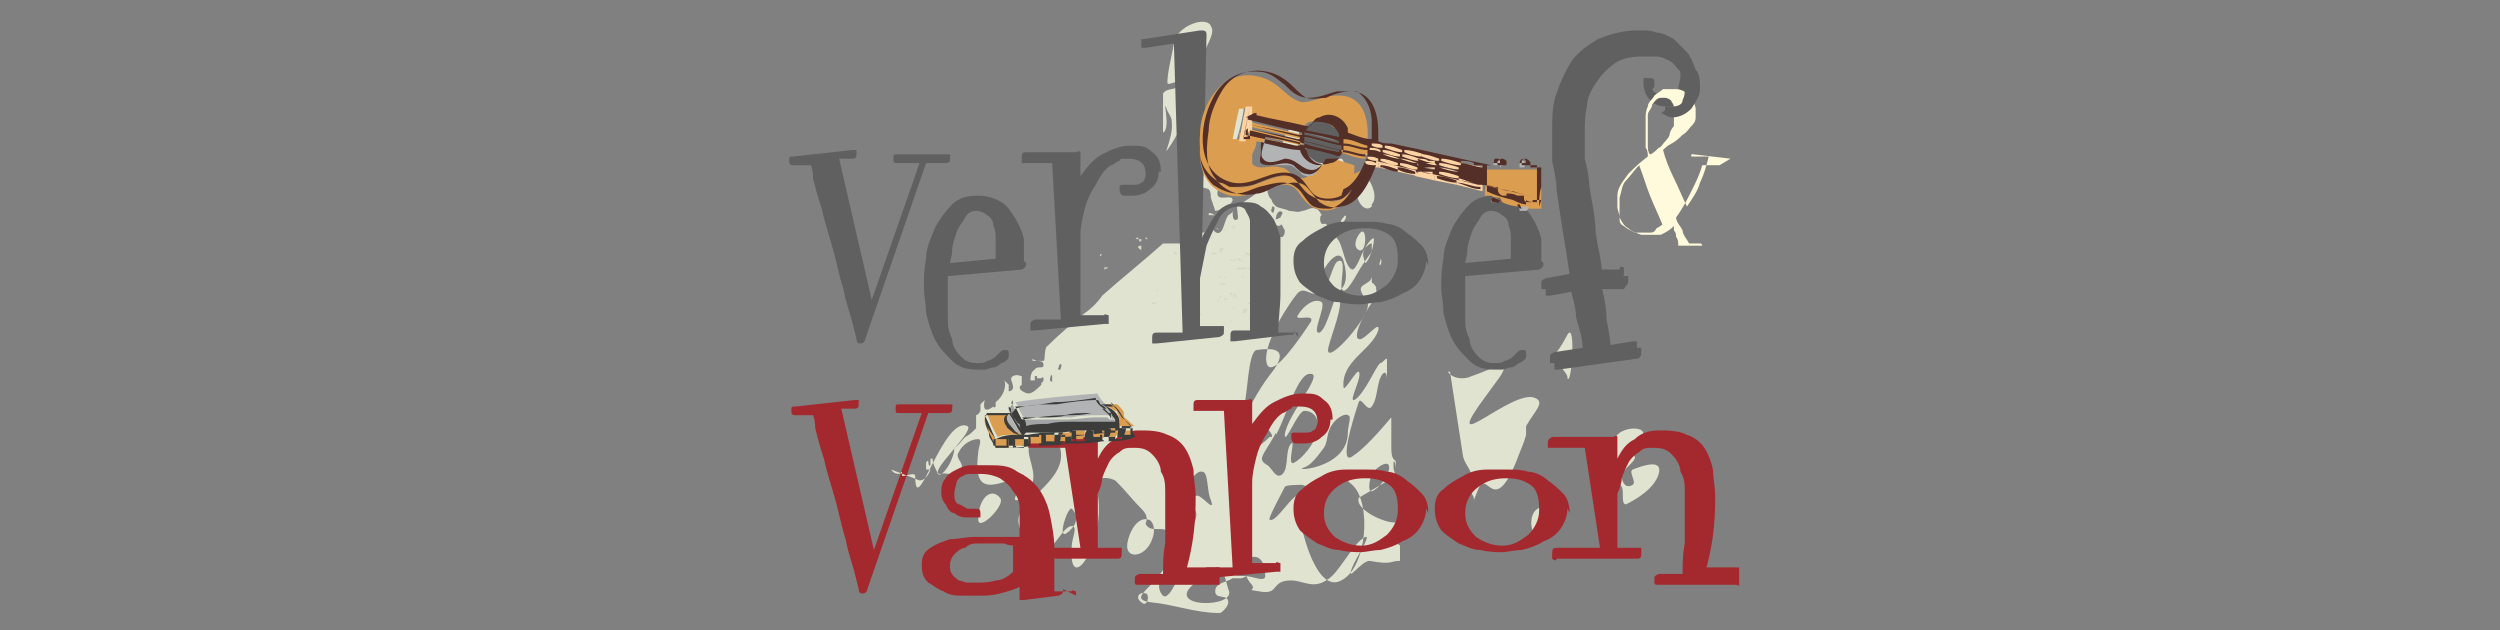 <?xml version="1.0" encoding="UTF-8"?>
<svg id="Laag_1" data-name="Laag 1" xmlns="http://www.w3.org/2000/svg" version="1.1" viewBox="0 0 115 29">
  <rect x="0" y="0" width="115" height="29" fill="#808080" stroke="none"/>
  <defs>
    <style>
      .cls-1 {
        fill: #ffe8a4;
      }

      .cls-1, .cls-2, .cls-3, .cls-4, .cls-5, .cls-6, .cls-7, .cls-8, .cls-9, .cls-10, .cls-11, .cls-12 {
        stroke-width: 0px;
      }

      .cls-2 {
        fill: #3c3c3b;
      }

      .cls-3 {
        fill: #d5dac5;
      }

      .cls-3, .cls-9 {
        fill-rule: evenodd;
      }

      .cls-4 {
        fill: #542f28;
      }

      .cls-5 {
        fill: #a4292f;
      }

      .cls-6 {
        fill: #a2a3a5;
      }

      .cls-7 {
        fill: #b2b3b5;
      }

      .cls-8 {
        fill: #fffadb;
      }

      .cls-9 {
        fill: #dfe3d0;
      }

      .cls-10 {
        fill: #fcd4a4;
      }

      .cls-11 {
        fill: #606060;
      }

      .cls-12 {
        fill: #db9d4f;
      }
    </style>
  </defs>
  <path class="cls-11" d="M43.7,7.3c0,.1,0,.2-.2.2h-.9c0,0-2.8,8.1-2.8,8.1,0,.1-.1.2-.2.2s-.2,0-.2-.2c0,0-.1-.4-.2-.8-.1-.4-.3-.9-.4-1.5-.2-.6-.3-1.2-.5-1.9s-.4-1.3-.5-1.8c-.2-.6-.3-1-.4-1.4,0-.4-.1-.6-.1-.6-.1,0-.3,0-.4,0-.1,0-.3,0-.4,0s-.2,0-.2-.2,0-.2.2-.2l2.7-.3h0c0,0,.1,0,.2,0,0,0,0,.1,0,.2,0,.1,0,.2-.2.2h-.6s1.5,6.5,1.5,6.5l2.2-6.3c-.2,0-.3,0-.5,0-.2,0-.3,0-.5,0s-.2,0-.2-.2,0-.2.2-.2c.4,0,.7,0,1.1,0,.4,0,.8,0,1.1,0s.2,0,.2.2Z"/>
  <path class="cls-5" d="M43.8,18.8c0,.1,0,.2-.2.2h-.9c0,0-2.8,8.1-2.8,8.1,0,.1-.1.2-.2.2s-.2,0-.2-.2c0,0-.1-.4-.2-.8-.1-.4-.3-.9-.4-1.5-.2-.6-.3-1.2-.5-1.9-.2-.7-.4-1.3-.5-1.8-.2-.6-.3-1-.4-1.4,0-.4-.1-.6-.1-.6-.1,0-.3,0-.4,0-.1,0-.3,0-.4,0s-.2,0-.2-.2,0-.2.2-.2l2.7-.3h0c0,0,.1,0,.2,0,0,0,0,.1,0,.2,0,.1,0,.2-.2.2h-.6s1.5,6.5,1.5,6.5l2.2-6.3c-.2,0-.3,0-.5,0-.2,0-.3,0-.5,0s-.2,0-.2-.2,0-.2.2-.2c.4,0,.7,0,1.1,0,.4,0,.8,0,1.1,0s.2,0,.2.2Z"/>
  <path class="cls-9" d="M66.6,17.1c.2.3.7.4,1.1.2.9-.3,2.1-1,1.1.3-.3.4-.5.7-.8,1.1-1.5,2.2,1.6-.8,2.6-.4.5.2,0,.6-.4,1.3,0,0,0,.1,0,.2,0,0,0,.1,0,.2-.1.4-.3.8-.4,1.1-1.1,2.8-1.4.4-1.8,1.4l-.2.5c0-.1,0-.2-.2-.4,0-.1.2-.5.1-.6,0-.4-.3-.6-.4-1l-.6-3.9ZM71.7,23.3c0-.3-.4,0-.6,0-1.2,0-.5,2.3,0,1,.2-.4.5-.8.5-1.1ZM72.1,17.4c.2.4.4-2.7,0-2-.8,1.5-.8.7-.4,1.3.1.2.3.4.4.6ZM74.3,20.2c.1-.6,1.7-.7,1.2,0-.4.5-.9.9-1.1,1.4,0,.4.7-.8.8-.6.1.2-.6.6-.6.9,0,.3.2.6.5.4.2-.1-.2-.6,0-.7.5-.2,1.4-.5,1.2.2-.2.7-1.1,1.2-1.5,1.4-.3,0,0-.8-.3-.9-.2,0-.6.6-.7.4,0-.2.3-.7.5-1,.4-.8-1.5.8-1-.2.8-1.5.7.5,1-1.2ZM53.5,6c0-.6,0-1.1,0-1.7.2-.3.6-.1.7-.4,0-.3-.5.1-.5-.1,0-.5.2-1.2.3-1.8.1-.8,1.5-1.3,1.7-.8.2.3-.1.7-.4,1.4-.1.3-.1.2-.2.5-.4,1.2.8.2-1.2,3.5-.6.9.1-.2,0-1,0,0,0,0,0,0,0-.2-.1-.3-.2-.5-.3-.8.2.8-.2,1h0ZM56.4,8.1c-.1.3-.4.5-.4.8,0,.4.7,0,.7.3,0,.2-.6.5-.8.5,0,0-.2-.6-.2-.6,0-1-.7.4-.5-1.9.1-1.4,1.4-3.5,1.9-3,.5.4-.5,3.2-.8,3.9ZM63.1,9.4c.3-.3,0-1-.2-1.2-.1-.1-.6.3-.5.6,0,.5.4,1,.7.7ZM61,9.3c.4.2,1.1-1.9.7-2-.4-.1-1.1,1.8-.7,2ZM60.2,7.4c.1.4.3.5.5.5.2,0,.3-.3.2-.7,0-.5-.3-.6-.4-.4-.2.2-.3.6-.3.7ZM59,6.6c-.2,1,.5,1.1.7.1.3-1.1-.5-1.1-.7-.1ZM42.3,22.1c0-.1,0-.3,0-.4,0,0,0,.4,0,.4.2,0,.4-.2.5-.5,0,0-.1,0-.2,0,0,0,0-.2,0-.3,0,0,0-.1.1-.1,0,0,0,.3.1.2,0,0,0-.2,0-.3,0,0,0,0,.1,0,0,.2.1.4.2.6.1.5.8-.5.8-1.1.2-.1.3-.3.5-.5.2-.1.3-.2.5-.4,0,0,0-.2,0-.4,0,0,0-.3,0-.5,0,0,0,0,0,0,0,0,0,.3,0,.3,0,0,.1,0,.2-.2,0-.1,0-.2,0-.3l.2-.2c-.1.4,0,.6.4.3,0,0,0,.1.1,0,0-.1,0-.1,0-.2h0c.4-.3.5-.8.4-1,0,0,0,0,0,0,0,0,.1.1.2.2,0,0,0,.3,0,.3,0,0,.2,0,.2-.2,0-.2-.2-.4,0-.5.2-.1.3,0,.4,0,0,0,0,.2,0,.4h0c-.3.2.2.4.3.4.2,0,.4-.2.6-.4,0,0,0,0,0,0,0,0,0-.1,0-.2,0,.1,0,.2.1,0,0-.2,0-.2,0-.2,0,0,0,0,0,.1,0,0,0,0,0,0,0,0,0-.1-.1,0,0,0,0,0,0,0h0s-.2,0-.2,0c0,0,0,0,0-.1,0,0,0,0-.1,0,0,0,0,.1,0,.2h-.2c0-.1,0-.4.2-.5.1-.2.4,0,.4-.2,0-.3-.3-.1-.5-.3,0,0,0-.1,0-.2,0,0,0,0,0,0,0,0,0,0,0,0,0,0,0,.3,0,.3.2,0,.2,0,.5,0,.1,0,0-.6.2-.7.5-.5,1.1-1,1.7-1.5.3-.2.6-.5.8-.8,0,0,0,0,0,0,.9-.8,1.9-1.6,2.8-2.4.1,0,.2,0,.3,0,0,0,0,.1,0,0,0,0,0,0,0,0,.3,0,.6,0,.8,0,0,0,0,0,0,0,.1,0,.3,0,.5,0,0,0,0-.2,0-.4,0,0,.1,0,.2-.1,0,0,0,0,.1,0,0,0,.2-.2.3-.2.1,0,.2.3.4.2.2-.1.2-.5.4-.8,0,0,.2-.1.2-.2,0,.2,0,.5.2.4.1,0,0-.4,0-.6.3-.2.6-.4.9-.6,0,0,0,0,.1,0,0,0,0,0,0,0,.1,0,.3-.2.4-.3,0,.2,0,.4.2.6,0,.1.1.2.2.3.2.1.4.1.6.2.2,0,.4.1.6,0,.2,0,.4-.2.6-.1.1,0,.2.1.3.3-.1,0-.1.3,0,.4.1,0,.2,0,.2,0,.2.3.4.5.6.8.2.4.3,1.2.6,1.3.2,0,.4-.7.6-1,.1-.1.2-.2.3-.2,0,0,0,0,0,0,0,0,0,0,0,0,0,.1,0,.3,0,.4-.1.1-.3.4-.5.7,0-.1,0-.3,0-.2,0,0,0,.3,0,.2-.4.7-.8,1.4-.9.9,0-.4.2-1.3-.1-1.2-.3,0-.4,1.1-.8,1.4-.5.4-.8-.4-1.2.2-.7.9-1.6,2.6-1.3,3.2.3.5,1.4-1.1,2-2,.2-.4-.8,0-.6-.3.3-.5.8-.8,1.1-.6.2.2-.5,1.5-.1,1.4.4-.2.7-2,.9-1.7.2.5-.3,1.6-.5,2.4-.2,1,2.1-1.6,1.8-2.1-.5-.7-.3-.7,0-.9,0,0,0,0,0,0,0,0,.2-.1.2-.3,0,0,0,.2,0,.2,0,.2,0,0,.2.3,0,.1,0,.3.1.3h0c-.7.9-1.3,2.2-.8,2.1.3-.1.9-.9.8-.4-.3.9-1.7,1.4-1.6,2.6,0,.3.6-.8.7-.7.2.2-.5,1.4-.2,1.3.5-.3,1-1.6,1.2-1.7.1,0,.2-.2.3-.2v1c0-.1,0-.5-.2-.3-.3.4-.2,1.1-.5,1.5-.2.3-.5-.5-.6-.2-.3.9-.9,2.9-.3,2.5.6-.4,1.2-1.1,1.8-1.8v1.2c0,0,0,0,0,.1,0,.3,0,.6.2.7,0,.1,0,.3,0,.4,0-.3-.1-.5-.1-.3,0,.4,0,.2.1.6,0,0,0,0,0,0l-1.7,1c-.2.6,1.5,1.3,1.8,1.1,0,0,0,0,0,.1,0,.2,0,.2.1,0,0,0,0,0,0,0v.2c0,0-.2.2-.3.3,0,.2,0,.3.2.4h0c0,0,.1.2.1,0,0,0,0,0,0,0,0,0,0,0,0,0v.8c-.5,0-.3.2-1.4,0-.4,0-1.1,1.1-.8.3.2-.5.9-1.5.6-1.4-.6.3-1.2,1.7-1.8,2-.6.4-1.1,0-1.6,0-1,0-.5.7-1.5.5-.7-.1,0,0-.4-.4-.3-.4,0-.3-.4-.2-.1,0-.2,0-.3,0,0,0,0,0-.1,0-.3.2-.8.2-.8.6,0,.4.6.1.6.5,0,.2-.3.5-.4.5-1.1,0-2.1-.4-3.2-.5-1.3-.2.9-.9,1-2.6,0-1.3-.9-.4-1.2-1,0-.1.2-.3-.2-.7-.4-.4-.7-.8-1.1-1.2-.2-.3-1.2-.3-1,.1.7,2.4-1.3,5.4-1.1,2.8,0-.3.3-.9,0-.9-.3,0-.6.6-.9.9-.7.7-2-.9-1.4-1.6.6-.8,1.7-1.5,1.8-2.4.1-.9-.6-1.3-1.3-.8-.5.4.2,1.2,0,1.9-.1.4-.6.9-.8.8-.1-.2.5-.8.4-1.1,0-.2-.4.1-.7.2-1.1.4-1.6.3-1.4-1.3,0-.2.2-.6,0-.6-.3,0-.7.2-.9.6-.2.3.3.5.1.8-.3.4-.6.1-.9.2-.8.1,1.6-2,1.2-2.2-1.1-.5-2.4,4.4-2.4,2.3,0-.2-.4,0-.6,0,0,0,0,0,0-.1,0-.2-.1,0-.1,0,0,0,0,0,0,0-.1,0-.3,0-.4-.2ZM64.1,12.9c0,.1,0,.2,0,.3,0,0,0,0,0-.2,0,0,0,0,0-.1ZM65.2,24.3h0c0,0,0,0,0,0,0,0,0,0,0,0ZM64.8,20c0,.1,0,0,0,0,0,0,0,0,0,0,0,0,.1,0,.1,0ZM64.8,20.6s0,0,0,0c0,0,0,0,0,0ZM48.7,16.9c0-.2.2-.2.1,0,0,.2-.2.1-.1,0ZM48.3,17.5c0-.2.1-.4.1-.1,0,.2,0,.2-.1.1ZM47.2,19.1c0,.2,0,.2-.1,0,0,0,0-.2,0-.2,0,0,0,0,0,.1ZM47.1,19c0,.2-.1.1-.1,0,0-.1,0-.2,0-.3,0,0,0-.2.1-.1,0,.1,0,.3,0,.5ZM46.6,18.4c0-.2,0,0,0,.2,0,0-.2,0,0-.2ZM46.3,19.7c0,.3-.2.2-.1,0,0-.1.1,0,.1,0ZM42.6,21.5c0,0,0-.2,0-.2,0,0,0,.2,0,.2ZM63.2,11c0,.3-.2,1-.4,1.1,0,0-.1-.3-.1-.4,0-.3.5-.9.5-.7ZM62.5,11.5c-.2-.1-.2-.4,0-.7.2-.3.3-.1.3.2,0,.3-.1.6-.3.5ZM61.8,10.2c-.1.1-.2,0,0-.2.1-.2.2,0,0,.2ZM63.5,12.2c0,0-.1,0,0-.2,0-.2.1,0,0,.2ZM58.9,10c0,0,0,0,0,0,0,0-.3.2-.2,0,0-.2.2-.4.3-.2ZM58.6,9.7c0,.2-.2,0-.1-.1,0-.2.2-.1.1.1ZM58.7,10.8c-.1-.2-.1,0-.2-.2,0,0,0-.3.1-.3.5.3.2-.3.5.3,0,.1,0,.2-.1.3-.2,0-.2,0-.3-.2ZM45,23.9c0,.6,1.3-.7,1-1-.4-.5-1,0-1,1ZM54,26.1c-.6.2-.9.9-.5,1.3.3.3,1.1-1.5.5-1.3ZM59.8,23.7c0-.3.1-.8,0-.9-.3-.2-1.1,1.3-1.4,1.1-.1,0,.6-1.3.7-1.5,0-.1.8-.1.8-.1.9.4.8-1.4,2.3,0,.9.8.7,3.8-.5,4.4-1.1.6-1.8-2.1-1.9-2.9ZM62,19.1c.2,0,0,.5,0,.8,0,1.7-2.7,1.8-2,1.6.3-.1.6-.5.9-.9.2-.3.1-.7.4-1.1.2-.3.6-.5.7-.4ZM63.9,21.5c0,.4-.5,1-.8,1.1-.2,0-.1-.5,0-.8.2-.3.8-.7.8-.3ZM58.7,20c.5-.9,1-2.9,1.6-2.8.6,0-1.1,1.9-1.2,2.8,0,.5.6-1.1.9-1.1.4,0,.7.3.6.9-.1.6-.7,1.3-1.1,1.5-.3.1.1-1.1-.1-.9-.3.3-.1,1.1-.4,1.4-.3.3-.5-.3-.7-.4-.5-.3-.2-.4.4-1.5ZM57,26c.7-.7,1.2-.4,1.2.5,0,.3-.6,0-.9,0-.9,0-.6-.2-.4-.5ZM61.8,12c.3,1,0,1.6-.9,1.5-.8-.1.6-2.5.9-1.5ZM58.4,20.1c-.6.6-.8.5-.9.8-.2.5-.2.5-.3,0,0-.4.6-1.9.8-1.5,0,.1.6.5.5.7ZM58.6,17c-.7.9-.8,1.2-1.4,2.2-.3.4-.1.1,0-.4.2-.6.2-2.6.6-2.7.7-.1,1.5-.1.8.9ZM55,26.8c.3-.2.7-.7,1-.7.3,0,.4.7.5,1,.5.9-3.1.9-1.5-.3ZM52.7,27.3c.2,0,.1.7-.2.4-.3-.2-.1-.5.2-.4ZM54.9,23.4c.4.2-.2,1.5-.7,1.1-.4-.4.2-1.3.7-1.1ZM54.2,22.7c.4-.3.8-1.1,1.1-1,.3,0,.2.9.4,1.3.2.6-.3-.1-.6-.2-.4,0-1.5.6-.9,0ZM49.3,23.4c.3.3.3.7-.2,1.1-.5.4,0-1.2.2-1.1ZM53,24.8c-.3.9-1.4,1-1.1,0,.2-.7.6-1,.9-.9.2,0,.4.4.2.9Z"/>
  <path class="cls-3" d="M57.6,12.4c0,0-.1,0-.1,0,0,0,0,0-.1,0,0-.1,0-.1.1-.1,0,0,.1,0,.1.2h0ZM57.6,11.2c0,0,0,0,0,0,0,0,0,0-.1,0,0-.2,0-.2,0-.2,0,0,.1,0,.1.2ZM57.6,11.5c0,0,0,0,0,.1,0,0,0,0,0,0,0,0-.1,0-.1,0,0,0,0,0,0-.1,0,0,0,0,0,0,0,0,0,0,0,0,0,0,0,0,.1,0,0,0,.2,0,.2,0ZM57.5,12c0,0-.1,0-.1,0,0,0,0,0,0,0,0,0,0,0,0,0,0,0,0,0,.2,0,0,0,0,0,0,.1,0,0,0,0,0,0ZM52.3,12s0,0,0,0c0,0,0,0,0-.1,0,0,0,0,0,0,0,0,0,0,0,.1ZM57.6,14.4s0,0,0,0c0,0,0,0,0,0,0,0,0,0,0,0,0,0,0,0,.1,0ZM57.6,14s0,0-.1,0c0,0,0,0-.1,0,0,0,0,0,0-.1,0,0,0,0,0,0,0,0,0,0,.1,0,0,0,0,0,0,0ZM57.6,14.7s0,0-.1,0c0,0,0,0-.1-.1,0,0,.1,0,.2,0,0,0,0,0,0,0ZM57.4,13.4s0,0,0,0c0,0,0,0,0,0,0,0-.1,0,0,0,0,0,0,0,.1.2ZM57.4,13.7s0,0-.1,0c0,0,0,0,0,0,0,0,0,0,0,0,0,0,0,0,0,0ZM57.3,11.7s0,0,0,0c0,0,0,0,0,0,0,0,0,0,0,.1,0,0,0,0,0,0-.1,0,0,0,0-.2,0,0,.2,0,.3.2ZM57.4,10.8s0,0,0,0c0,0,0,0,0,0,0,0,0,0,0,0,0,0,0,0,0,0ZM57.3,12.4c-.1,0-.2,0-.2,0,0,0,0,0,0,0,0,0,0,0-.1,0,0,0,0,0,0,0-.1,0-.2,0-.2,0,0,0,0,0,.2-.1,0,0,0,0,.2,0,0,0,.2,0,.2,0ZM52.1,11.9s0,0,0,0c0,0,0,0,0,0,0,0,0,0,0,0,0,0,0,0,0,0ZM57.2,12c0,0-.1,0-.2,0,0,0,0,0-.1-.1,0,0,0,0,.1,0,0,0,.1,0,.2.2ZM57.3,13.3c0,0,0,0-.1,0,0,0,0,0,0,0,0,0,0,0,0,0s0,0,0,0c0,0,0,0,0,0s0,0,0,0ZM57.1,12.7s0,0,0,0c0,0,0,0,.1,0,0,0,0,0,0,.1,0,0,0,0,0,0ZM57.1,11.1s0,0,0,0c0,0,0,0,0,0,0,0,0,0,0,0,0,0,0,0,0,0ZM57.3,10.8s0,0,0,0c0,0,0,0,0,0,0,0,0,0,0,0,0,0,0,0,0,0ZM57.3,14.4c0,0,0,0-.1,0,0,0,0,0,0,0-.1,0,0-.1,0-.2,0,0,.1,0,.2,0ZM57,12.9s0,0,0,0c0,0,0,0,0,0,0,0,0,0,0,0,0,0,0,0,0,0,0,0,0,0,0,0,0,0,0-.1,0-.1ZM56.8,13.5s0,0,0,0c0,0,0,0,0,0,0,0,.1,0,.1.2,0,0,0,.1,0,0-.1,0-.2,0-.2,0,0,0,0,0,0,0ZM56.9,11.6c0,0-.1,0-.2,0-.2,0,0,0,0,0,0,0,0,0,0,0,0,0,0,0,.1,0,0,0,0,0,0,0,0,0,0,0,0,0ZM56.9,12.8s0,0,0,0c0,0,0,.1,0,0ZM56.8,10.4c0,0,0,0,0,.1,0,0,0,0,0,0,0,0,0,0-.1,0,0,0,0,0,0-.1,0,0,0,0,.1,0,0,0,0,0,0,0,0,0,0,0,0,0,0,0,0,0,0,0ZM56.7,12.8s0,0,0,0c0,0,0,0,0,0,0,0,0,0,.1,0,0,0,0,0,0,0,0,0,0,.1,0,0,0,0,0,0,0,0ZM56.8,10.8s0,0-.1,0c0,0,0,0,0,0,0,0,0,0,0,0,0,0,.1,0,.2,0ZM56.8,12c0,0,0,0,0,0,0,0,0,0,0,0-.1,0,0,0,0-.1,0,0,.1,0,.1,0ZM56.7,11.2s0,0,0,0c0,0,0,0,0,0,0,0,0,0,0,0,0,0,0,0,0,0ZM56.8,12.7s0,0,0,0c0,0,0,0,0,0,0,0,0,0,0-.1,0,0,0,0,0,0,0,0,0,0,0,0ZM56.8,13.5c-.1,0-.2,0-.2-.1,0,0,0-.1,0,0,0,0,0,0,0,0,0,0,0,.1,0,.2ZM56.8,13.7c0,0,0,0,0,0,0,0,0,0,0,0,0,0,0,0,0-.1,0,0,0,0,.1,0ZM56.8,14.1s0,0-.1,0c0,0-.1,0-.1,0,0,0,.1,0,.1,0,0,0,0,0,.1.1ZM56.8,14.4s0,0,0,0c0,0,0,0,0,0,0,0,0,0,0,0,0,0,0,0,.1,0ZM56.7,13.1c0,0,0,0-.1,0,0,0,0,0,0,0,0,0,0,0,.1,0,0,0,0,0,0,0ZM56.6,12.7s0,0,0,0c0,0,0,0,0,0,0,0,0,0,0,0,0,0,0,0,.1,0ZM56.6,12.4c-.2,0-.3,0-.3,0,0,0,0-.1,0,0,0,0,0,0,.1,0,0,0,0,0,0,0ZM56.6,12s0,0,0,0c0,0,0,0,0,0,0,0,0,0,0-.1,0,0,0,0,.2.1ZM56.5,11.6s0,0,0,0c0,0,0,0,0,0,0,0,0,0,0,0,0,0,0,0,.1,0ZM56.4,10.8s0,0,0,0c0,0,0,0,0,0,0,0,0,0,0-.1,0,0,0,0,0,0ZM56.4,10.6c0,0-.1-.1-.2-.1,0,0-.1,0,0,0,0,0,0,0,0,0,0,0,0,0,.1,0,0,0,0,0,0,0,0,0,0,.1,0,.1ZM56.6,14.8s0,0,0,0c0,0,0,0,0,0,0,0,0,0,0-.1,0,0,0,0,.1.1ZM56.5,13.8s-.1,0-.2,0c0,0,0,0,0-.1,0,0,0,0,0,0,0,0,0,0,0,0ZM56.5,13.5s0,0,0,0c0,0,0,0,0,0,0,0,0,0,0,0,0,0,0,0,0,0ZM56.4,13.1c-.1,0-.2,0-.2,0,0,0,0,0,0-.1,0,0,0,0,.1,0,0,0,0,0,0,0ZM56.4,12.8c-.1,0-.1,0-.1-.1,0,0,0,0,0,0,0,0,0,0,0,0,0,0,0,0,0,0ZM56.2,11.6c0,0-.1,0-.1,0,0,0,0,0,0,0,0-.1,0-.2,0-.2,0,0,0,0,.2,0ZM56.2,12s0,0,0,0c0,0,0,0,0,0,0,0,0,0,0,0,0,0,0,0,0,0ZM56,10.5s0,0,0,0c0,0,0,0-.1,0,0,0,0-.1,0,0,0,0,.1,0,.2.1ZM56.2,13.6s0,0,0,0c0,0,0,0-.1,0,0-.1,0-.1,0,0,0,0,0,0,0,0,0,0,0,0,0,0,0,0,0,0,0,.1,0,0,0,0,0,0,0,0,0,0,0,.1ZM56.1,11.2c-.1,0-.1,0-.1,0,0,0,0,0,0,0,0,0,0,0,0,0,0,0,0,0,0,0ZM56.3,14.6s0,0,0,0c0,0,0,0,0,0,0,0,0,0,0,0,0,0,0,0,.1,0,0,0,0,0,0,0,0,0,0,0,0,0ZM56.2,13.1s0,0-.1,0c0,0,0,0,0-.1,0,0,0,0,0,0,0,0,0,0,0,0ZM56.1,12.8s0,0,0,0c0,0,0,0,0,0,0,0,0-.1,0-.1,0,0,0,0,.1,0ZM55.9,10.3c0,0-.1,0-.2,0,0,0,0,0,0,0,0,0,0,0,0,0,0,0,0,0,0,0ZM56.1,14.5s0,0,0,0c0,0,0,0,0,0,0,0,0,0,0,0,0,0,0,0,0,0ZM56.1,13.8c-.2,0-.1,0-.1,0,0,0,0,0,0,0-.1,0,0,0,0,0,0,0,0,0,0,.1ZM55.8,12s0,0,0,0c0,0,0,0,0,0,0,0,0,0,0,0,0,0,0,0,0,0ZM55.8,10.5c0,0-.1,0-.1,0,0,0,0,0,0-.1,0,0,0,0,0,0,0,0,0,0,0,0,0-.1,0-.1,0,0,0,0,.1.1.1.2ZM55.7,11.2s0,0,0,0c0,0,0,0,0,0,0,0,0,0,0,0,0,0,0,0,0,0ZM55.8,10.9c0,0-.1,0-.1,0,0,0,0,0,0,0,0,0,0,0,0,0,0,0,0,0,0,0,0,0,0,0,0,0,0,0,0,0,0,.1ZM55.7,11.2s0,0,0,0c0,0,0,0,0,0,0,0,0,0,0,0,0,0,0,0,0,0,0,0,0,0,0,0,0,0,0,0,0-.1,0,0,0,0,0,0,0,0,0,0,0,0ZM55.8,12s0,0,0,0c0,0,0,0,0,0,0,0,0-.1,0-.2,0,0,0,0,0,0,0,0,0,0,0,0ZM55.8,11.7s0,0,0,0c0,0,0,0,0,0-.1,0-.1,0,0-.1,0,0,.1,0,.2.1ZM53,12s0,0,0,0c0,0,0,0,0,0,0,0,0,0,0,0t0,0ZM55.5,12s0,0,0,0c0,0,0,0,0,0,0,0,0,0,0,0,0,0,0,0,.1.1ZM55.4,10.9s0,0-.1,0c0,0,0,0,0-.1,0,0,0,0,.1,0,0,0,0,0,0,0ZM56,10s0,0,0,0c0,0,0,0,0,0,0-.1,0-.1,0-.1,0,0,.1,0,.1,0ZM55.4,11.6s0,0,0,0c0,0,0,0,0,0,0,0,0,0,0-.1,0,0,0,0,0,0ZM55.5,14.5c0,0-.1,0,0,0,0,0,0,0,0,0,0,0,0,0,0,0,0,0,0,0,0,0ZM55.9,9.9c0,0-.1,0-.2,0,0,0,0,0-.1,0,0,0,0,0,0-.1,0,0,0,0,.1,0,0,0,0,0,0-.1,0,0,0-.1,0-.1,0,0,0,0,0,.1,0,0,0,0,0,.1ZM55.4,11.3c-.2,0-.2,0-.1,0,0,0,.1,0,0,0,0,0,0,0,0,0,0,0,0,0,0,0ZM52.8,11c0,0,0,0-.1,0,0,0,0,0,0,0,0,0,0-.1,0-.1,0,0,0,0,0,0,0,0,0,0,0,0,0,0,0,0,0,0ZM55.2,14.4s0,0,0,.1c0,0,0,0,0,0-.1,0,0,0,0,0,0,0,.1,0,.1,0ZM55.2,15.3c0,0,0,0,0,0,0,0,0,0,0-.1,0,0,0,0,0,0,0,0,0,0,0,0ZM52,12.3c0,0,0,0,0,0,0,0,0,0-.1,0,0,0,0,0,0,0s0,0,0,0ZM52,12.3c0,0,0,0,0,0t0,0s0,0,0,0c0,0,0,0,0,0h0ZM52.5,11.1c0,0-.1,0-.1,0,0,0,0,0,0-.1,0,0,0,0,0,0,0,0,0,0,.1,0ZM52.5,11.5s0,0,0,0c0,0,0,0,0,0-.2-.1-.2-.2,0-.2,0,0,0,0,0,0ZM52.3,10.9c0,0,0,.1-.1.1,0,0,0,0,0,0,0,0,0,0,0,0,0,0,0,0,0,0,0,0,0,0,.1,0,0,0,.1,0,.1,0ZM51.7,12.4s0,0,0,0c0,0,0,0,0,0,0-.1,0,0,0,0s0,0,0,0c0,0,0,0,0,0,0,0,.1,0,.1,0ZM54.2,11.7c0,0-.2,0-.2,0,0,0,0,0,0-.1,0,0,0,0,0,0,0,0,.1,0,.1,0ZM52.9,11.6s0,0,0,0c0,0,0,0,0-.1,0,0,0,0,0,0,0,0,0,0,0,.1ZM53,12.4c0,0,0,0,0,0,0,0,0,0,0,0,0,0,0,0,0,0,0,0,0,0,0,0ZM52.6,12s0,0,0,0c0,0,0,0,0,0,0-.1,0-.2,0-.1,0,0,0,0,0,.1ZM52.6,13c0,0-.1,0-.2,0,0,0,0,0,.1,0,0,0,0,0,0,0,0,0,0,0,0,0ZM53.1,14c0,0,0,0-.1,0,0,0,0,0,0-.1,0,0,.1,0,.2,0,0,0,.2,0,0,0,0,0,0,0,0,0,0,0,0,0,0,0ZM53,14s0,0,0,0c0,0,0,0-.1,0,0,0,0,0,0,0,0,0,0,0,0,0ZM52.9,13.7s0,0,0,0c0,0,0,0,0,0,0,0,0,0,0,0,0,0,0,0,.1,0ZM52.9,13.9s-.1,0-.2,0c0,0,0,0,0,0,0,0,0,0,0,0,0,0,0,0,.1,0ZM53.2,12.9s0,0,0,0c0,0,0,0,0,0-.1,0-.1,0,0,0,0,0,0,0,.1,0ZM53.2,13.3s0,0,0,.1c0,0,0,0,0,0,0,0,0,0,0,0,0,0,.1,0,.1,0ZM52.8,10.6s-.2,0-.3,0c0,0,0,0,0,0,0,0,0,0,0,0,0,0,.3,0,.3,0ZM52.4,12.6c0,0,0,0-.1,0,0,0,0,0,0,0,0,0,0,0,0,0,0,0,0,0,0,0ZM52.1,10.6s0,0,0,0c0,0,0,0,0,0,0,0,0,0,0-.1,0,0,0,0,0,0ZM51.6,11.7s0,0,0,0c0,0,0,0,0,0,0,0,0,0,0-.1,0,0,0,0,0,0ZM51,12.3c0,0-.1,0-.2,0,0,0,0,0,0,0,0,0,0,0,0,0,0,0,0,0,0,0,0-.1,0-.1,0,0,0,0,0,.1,0,.1ZM50.7,11.8c0,0,0,0,0,0,0,0,0,0-.2,0,0,0,0,0,0,0,0,0,0,0,0,0ZM50.7,11.7s0,0-.1,0c0,0,0,0,0,0,0,.1,0,0,0,0,0,0,0,0,0,0ZM50.6,11.8s0,0,0,0c0,0,0,0,0,0,0,0,0,0,0-.1,0,0,0,0,0,0,0,0,0,0,0,0,0,0,0,0,.1,0ZM51.1,13.4s0,0,0,0c0,0,0,0,0,0,0,0,0,0,0,0,0,0,0,0,0,0ZM51,13.5s0,0,0,0c0,0,0,0,0,0,0,0,0,0,0,0,0,0,0,0,0,0ZM50.7,13s0,0,0,0c0,0,0,0,0,0,0,0,0,0,0,0,0,0,0,0,0,0ZM50.6,13s0,0,0,0c0,0,0,0,0,0,0,0,0,0,0,0,0,0,0,0,0,0ZM50.3,12.7c0,0-.1,0,0,0,0,0,0,0,0,0,0,0,0,0,0,0,0,0,0,0,0,0Z"/>
  <path class="cls-5" d="M80,26.7c0,0,0,.1,0,.2s0,0-.2,0h-3.5c-.2,0-.2,0-.2-.2s0-.2.2-.3h1.1c0-.5,0-.9.1-1.4,0-.5,0-.9,0-1.4s0-.5,0-.9c0-.4,0-.7-.2-1,0-.3-.2-.6-.4-.8-.2-.2-.4-.3-.8-.3s-.5,0-.7.2c-.2.1-.4.3-.5.5-.1.2-.2.4-.3.7,0,.2-.1.5-.2.7,0,.3,0,.5,0,.7v1.8h.9c0,0,.1,0,.2,0,0,0,0,0,0,.2,0,.2,0,.3-.2.3h-3.7c0,.1-.1.1-.2,0,0,0,0,0,0-.2,0-.2,0-.3.2-.3h2c0,0-.7-4.6-.7-4.6h-1.5c0,0-.1,0-.2,0,0,0,0,0,0-.2,0-.1,0-.2.2-.3h2.8c.2-.1.2,0,.2,0v1c.2-.4.4-.7.8-.9.3-.3.7-.4,1.1-.4s.9,0,1.3.2c.3.1.6.3.8.6.2.3.3.6.4,1,0,.4.1.8.1,1.3,0,1.1-.1,2.1-.4,3.2h1.3c0,0,.1,0,.2,0,0,0,0,0,0,.2Z"/>
  <path class="cls-11" d="M78,3.6c0,.4-.1.7-.4.9-.2.3-.5.4-.9.4s-.6-.1-.8-.3c-.2-.2-.3-.5-.3-.8s0-.2.2-.2.2,0,.2.1c0,0,0,.2,0,.3,0,.1,0,.2.2.3,0,0,.2.1.5.1s.4,0,.5-.3c0-.2.1-.4.1-.6,0-.3,0-.5-.2-.7-.1-.2-.3-.3-.5-.5-.2-.1-.4-.2-.6-.2-.2,0-.5,0-.7,0-.5,0-.8.1-1.2.3-.3.2-.6.5-.8.8-.2.3-.4.7-.5,1.2,0,.4-.1.8-.1,1.2s0,.8,0,1.2c0,.4.1.8.2,1.2,0,.7.2,1.4.3,2.2,0,.7.2,1.5.3,2.2h1c0-.2.1-.1.2-.1,0,0,0,0,0,.2,0,.2,0,.2-.2.3h-1c0,.6.1,1.1.2,1.6,0,.5.1,1,.2,1.5l1.2-.2c0,0,.1,0,.2,0,0,0,0,0,0,.2,0,.2,0,.3-.2.3l-3.6.5c0,0-.1,0-.2,0,0,0,0,0,0-.2,0-.2,0-.2.2-.3l1.3-.2c0-.5-.2-1-.3-1.4,0-.5-.2-1-.3-1.5l-1.1.2c0,0-.1,0-.2,0,0,0,0,0,0-.2,0-.2,0-.2.2-.3l1.1-.2c-.1-.7-.2-1.3-.3-1.9-.1-.6-.2-1.3-.3-2,0-.4-.1-.8-.2-1.3,0-.4,0-.8,0-1.3,0-.7,0-1.3.2-1.8.2-.6.4-1,.7-1.5.3-.4.7-.7,1.2-1,.5-.2,1.1-.4,1.8-.4s.6,0,.9.1c.3,0,.6.2.8.3.2.2.4.4.6.6.2.2.2.5.2.9Z"/>
  <g id="_" data-name="&amp;amp;">
    <path class="cls-8" d="M79.1,7.6c0,0,0,0-.1,0h-.7c-.1.4-.3.8-.5,1.2-.2.4-.4.8-.7,1.2,0,.2.2.4.3.6,0,.2.2.4.3.6,0,0,0,0,.1,0,0,0,.1,0,.2,0,0,0,.1,0,.2,0,0,0,0,0,0,0,0,0,.1,0,.1.1,0,0,0,0,0,0,0,0-.1,0-.2,0-.1,0-.2,0-.4,0s-.2,0-.3,0c-.1,0-.2,0-.2,0,0,0,0,0,0,0,0,0,0,0,0,0,0,0,0,0,0-.1,0,0,0-.2-.1-.3,0-.1,0-.2-.1-.3,0,0,0-.1,0-.2-.2.2-.4.3-.6.4-.2,0-.5,0-.8,0h-.1c-.3-.1-.5-.2-.6-.3-.2-.1-.3-.3-.4-.5,0-.2-.1-.3-.1-.5,0-.2,0-.4,0-.5,0-.4.3-.7.5-1,.3-.3.5-.5.9-.8,0-.1,0-.3-.1-.4,0-.2,0-.3,0-.5,0-.2,0-.3,0-.5,0-.2,0-.3,0-.4,0-.1,0-.3.1-.5,0-.2.2-.3.3-.5.1-.1.3-.2.4-.3.2,0,.4,0,.6,0,.2,0,.4.1.5.2.1,0,.2.2.3.3,0,.1.1.3.1.4,0,.1,0,.3,0,.4,0,.2-.1.3-.2.4-.1.1-.2.3-.4.4-.1.1-.3.3-.5.4-.2.1-.3.2-.4.3.1.4.3.9.5,1.3.2.4.4.9.6,1.3.2-.3.5-.7.6-1.1.2-.4.3-.8.4-1.2h-.8c0,0,0,0,0-.1,0,0,0,0,0,0,0,0,0,0,.1,0l1.7.2s0,0,0,0,0,0,0,0ZM76.5,10.4c-.2-.5-.4-.9-.6-1.4-.2-.5-.3-.9-.5-1.4-.2.2-.4.5-.6.7s-.2.5-.3.8c0,.1,0,.3,0,.4,0,.2,0,.3,0,.5,0,.2,0,.3.2.4.1.1.3.2.5.3.1,0,.3,0,.4,0,.1,0,.2,0,.3,0,.1,0,.2,0,.3-.2,0,0,.2-.1.3-.2ZM77,5.7c0,0,0-.2,0-.3,0-.1,0-.2,0-.4,0-.1,0-.2-.1-.3,0-.1-.2-.2-.3-.2,0,0,0,0-.1,0,0,0,0,0-.1,0-.2,0-.3.2-.4.3,0,.2-.2.3-.2.5,0,.1,0,.3,0,.4,0,.1,0,.3,0,.5,0,.2,0,.3,0,.5,0,.1,0,.3.1.4.1,0,.3-.2.4-.3.1,0,.2-.2.3-.3,0,0,.2-.2.2-.3,0-.1.1-.3.2-.4Z"/>
  </g>
  <path class="cls-11" d="M77.8,2.7c-.2-.2-.4-.4-.6-.6-.2-.2-.5-.3-.8-.3-.3,0-.6-.1-.9-.1-.7,0-1.3.1-1.8.4-.5.2-.9.6-1.2,1-.3.4-.5.9-.7,1.5-.2.6-.2,1.2-.2,1.8s0,.8,0,1.3c0,.4.1.8.2,1.3,0,.7.2,1.3.3,2,.1.6.2,1.3.3,1.9l-1.1.2c-.1,0-.2,0-.2.3s0,.1,0,.2c0,0,.1,0,.2,0l1.1-.2c0,.5.2,1,.3,1.5,0,.5.2,1,.3,1.4l-1.3.2c-.1,0-.2,0-.2.3s0,.1,0,.2c0,0,.1,0,.2,0l3.6-.5c.1,0,.2-.1.2-.3s0-.1,0-.2c0,0-.1,0-.2,0l-1.2.2c0-.5-.1-1-.2-1.5,0-.5-.1-1-.2-1.4h1c.1-.2.2-.2.2-.4s0-.1,0-.2c0,0-.1,0-.2,0h-1c0-.6-.2-1.3-.3-2,0-.7-.2-1.5-.3-2.2,0-.4-.1-.8-.2-1.2,0-.4,0-.8,0-1.2s0-.8.1-1.2c0-.4.2-.8.5-1.2.2-.3.5-.6.8-.8.3-.2.7-.3,1.2-.3s.5,0,.7,0c.2,0,.4.1.6.2.2.1.3.3.5.5.1.2.2.4.2.7s0,.4-.1.6c0,.2-.2.3-.5.3s-.2,0-.3,0c0,.2,0,.2-.2.3.1,0,.3.2.5.2.3,0,.6-.1.9-.4.2-.3.4-.6.4-.9s0-.7-.2-.9Z"/>
  <path class="cls-11" d="M76.1,4c0-.1,0-.2,0-.3,0,0,0-.1-.2-.1s-.2,0-.2.2,0,.3,0,.5c0-.1.1-.2.3-.2s0,0,0,0c0,0,0,0,0,0Z"/>
  <g>
    <path class="cls-5" d="M48.9,27.1c0,.2,0,.2-.2.3l-1.6.2c0,0-.1,0-.2,0,0,0,0-.1,0-.2,0,0,0-.1,0-.2,0,0,0-.1,0-.2-.2.1-.5.2-.9.3s-.6.1-.9.1-.5,0-.8,0c-.3,0-.6,0-.9-.2-.3-.1-.5-.3-.7-.4-.2-.2-.3-.4-.3-.8s.1-.6.4-.8c.3-.2.6-.3.9-.4.4,0,.7-.1,1.1-.1.4,0,.7,0,.9,0s.4,0,.6,0c.2,0,.4,0,.6,0v-.4c0-.3,0-.6,0-.9,0-.3-.1-.6-.3-.8-.1-.2-.3-.4-.6-.6-.2-.1-.5-.2-.9-.2s-.3,0-.4,0c-.2,0-.3,0-.4.1-.1,0-.3.2-.3.3,0,.1-.1.3-.1.5s0,.4.2.5c.1,0,.2.1.4.2.1,0,.3,0,.4,0,.1,0,.2,0,.2.2s0,.1,0,.2c0,0-.1,0-.2,0-.2,0-.3,0-.5,0-.2,0-.4-.1-.5-.2-.2,0-.3-.2-.4-.4-.1-.1-.2-.3-.2-.5s0-.5.2-.7c.1-.2.3-.3.5-.4s.4-.2.7-.2c.2,0,.5,0,.7,0,.6,0,1,0,1.4.3.4.2.7.4,1,.8.2.3.4.7.5,1.2.1.5.2,1,.2,1.5s0,.7,0,1c0,.3,0,.7,0,1h.8c0-.1.1,0,.2,0,0,0,0,0,0,.2ZM46.8,25.1c-.2,0-.4,0-.6-.1-.2,0-.4,0-.6,0s-.3,0-.6,0c-.2,0-.4,0-.6.2-.2,0-.4.2-.5.3-.1.1-.2.3-.2.5s0,.3.1.4c0,.1.2.2.3.3.1,0,.3.1.4.1.2,0,.3,0,.4,0,.3,0,.6,0,.9-.1.3,0,.6-.2.8-.4v-1.2Z"/>
    <path class="cls-5" d="M56.1,26.7c0,0,0,.1,0,.2,0,0,0,0-.2,0h-3.5c-.2,0-.2,0-.2-.2s0-.2.2-.3h1.1c0-.5,0-.9.1-1.4,0-.5,0-.9,0-1.4s0-.5,0-.9c0-.4,0-.7-.2-1,0-.3-.2-.6-.4-.8-.2-.2-.4-.3-.8-.3s-.5,0-.7.2c-.2.1-.4.3-.5.5-.1.2-.2.4-.3.7,0,.2-.1.5-.2.7,0,.3,0,.5,0,.7v1.8h.9c0,0,.1,0,.2,0,0,0,0,0,0,.2,0,.2,0,.3-.2.3h-3.7c0,.1-.1.1-.2,0,0,0,0,0,0-.2,0-.2,0-.3.2-.3h2c0,0-.7-4.6-.7-4.6h-1.5c0,0-.1,0-.2,0,0,0,0,0,0-.2,0-.1,0-.2.2-.3h2.8c.2-.1.2,0,.2,0v1c.2-.4.4-.7.8-.9.3-.3.7-.4,1.1-.4s.9,0,1.3.2c.3.1.6.3.8.6.2.3.3.6.4,1,0,.4.1.8.1,1.3,0,1.1-.1,2.1-.4,3.2h1.3c0,0,.1,0,.2,0,0,0,0,0,0,.2Z"/>
    <path class="cls-5" d="M61.2,19.3c0,.3-.1.6-.4.8-.2.2-.5.3-.8.3s-.2,0-.4,0c-.1,0-.2-.1-.2-.3s0-.2.2-.2.1,0,.2,0c0,0,.1,0,.2,0,.2,0,.3,0,.4-.1.1,0,.2-.2.2-.4,0-.5-.3-.7-.8-.7s-.3,0-.4.1c-.1,0-.3.2-.4.2-.3.2-.5.5-.7.9-.2.3-.4.7-.5,1.1-.1.4-.2.8-.2,1.2,0,.4,0,.8,0,1.1v2.6h1.1c0-.1.1,0,.2,0,0,0,0,0,0,.2s0,.1,0,.2c0,0,0,0-.2,0l-3.2.3c0,0-.1,0-.2,0,0,0,0,0,0-.2,0-.2,0-.2.2-.3h1.2c0-.1-.4-7.2-.4-7.2h-1.2c0,0-.1,0-.2,0,0,0,0,0,0-.2,0-.2,0-.3.2-.3h2.3c.2-.1.2,0,.2.1v1c.3-.4.6-.8,1-1,.4-.2.8-.4,1.3-.4s.7,0,1,.3c.3.2.4.5.4.9Z"/>
    <path class="cls-5" d="M65.6,23.4c0,.3-.1.6-.3.9s-.5.5-.8.6c-.3.2-.6.3-1,.4-.3,0-.7.1-.9.1s-.6,0-1-.1c-.4,0-.7-.2-1-.3-.3-.2-.6-.4-.8-.6-.2-.3-.3-.6-.3-1s.1-.7.4-.9c.2-.2.5-.4.9-.6.3-.2.7-.3,1.1-.3s.7,0,1,0,.6,0,.9.1c.3,0,.7.2.9.4.3.2.5.4.7.6.2.2.3.5.3.9ZM64.3,23.4c0-.5-.1-.9-.4-1.1-.3-.2-.6-.3-1.1-.3s-.9.1-1.3.4c-.4.3-.6.7-.6,1.2s.2.8.5,1.1c.3.2.7.4,1.2.4s.8-.2,1.2-.5c.3-.3.5-.7.5-1.1Z"/>
    <path class="cls-5" d="M72.1,23.4c0,.3-.1.6-.3.9s-.5.5-.8.6c-.3.2-.6.3-1,.4-.3,0-.7.1-.9.1s-.6,0-1-.1c-.4,0-.7-.2-1-.3-.3-.2-.6-.4-.8-.6-.2-.3-.3-.6-.3-1s.1-.7.4-.9c.2-.2.5-.4.9-.6.3-.2.7-.3,1.1-.3s.7,0,1,0,.6,0,.9.1c.3,0,.7.2.9.4.3.2.5.4.7.6.2.2.3.5.3.9ZM70.8,23.4c0-.5-.1-.9-.4-1.1-.3-.2-.6-.3-1.1-.3s-.9.1-1.3.4c-.4.3-.6.7-.6,1.2s.2.8.5,1.1c.3.2.7.4,1.2.4s.8-.2,1.2-.5c.3-.3.5-.7.5-1.1Z"/>
  </g>
  <g>
    <path class="cls-11" d="M47.2,12.1c0,.1,0,.2-.2.3l-3.4.3c0,.2,0,.4,0,.5,0,.2,0,.4,0,.6s0,.5,0,.8c0,.3,0,.6.2,1,0,.3.2.6.4.8.2.2.4.3.7.3s.4,0,.5-.1c.1,0,.3-.1.4-.2,0,0,.2-.2.2-.2,0,0,.1-.1.2-.1.2,0,.2,0,.2.2s0,0,0,.1c0,.1-.1.2-.3.3-.1,0-.2.2-.4.2-.1,0-.3.1-.4.1-.2,0-.3,0-.4,0-.4,0-.8-.1-1.1-.4-.3-.3-.6-.6-.8-1-.2-.4-.3-.8-.4-1.2,0-.4-.1-.8-.1-1.2s0-.8.1-1.3c0-.5.2-.9.4-1.4.2-.4.5-.8.8-1.1.3-.3.7-.4,1.2-.4s1.1.2,1.4.6c.3.4.6.9.7,1.4,0,.2,0,.3,0,.5,0,.1,0,.3,0,.5ZM45.8,11.5c0-.1,0-.3,0-.5,0-.2,0-.4-.1-.6,0-.2-.1-.4-.3-.5-.1-.1-.3-.2-.5-.2s-.4.1-.5.3c-.1.2-.3.4-.4.7-.1.3-.2.6-.2.8,0,.3-.1.5-.1.6l2.1-.2c0,0,0-.1,0-.2v-.2Z"/>
    <path class="cls-11" d="M53.3,7.9c0,.3-.1.6-.4.8-.2.2-.5.3-.8.3s-.2,0-.4,0c-.1,0-.2-.1-.2-.3s0-.2.2-.2.1,0,.2,0c0,0,.1,0,.2,0,.2,0,.3,0,.4-.1.1,0,.2-.2.2-.4,0-.5-.3-.7-.8-.7s-.3,0-.4.1c-.1,0-.3.2-.4.2-.3.2-.5.5-.7.9-.2.3-.4.7-.5,1.1-.1.4-.2.8-.2,1.2,0,.4,0,.8,0,1.1v2.6h1.1c0-.1.1,0,.2,0,0,0,0,0,0,.2s0,.1,0,.2c0,0,0,0-.2,0l-3.2.3c0,0-.1,0-.2,0,0,0,0,0,0-.2,0-.2,0-.2.2-.3h1.2c0-.1-.4-7.2-.4-7.2h-1.2c0,0-.1,0-.2,0,0,0,0,0,0-.2,0-.2,0-.3.2-.3h2.3c.2-.1.2,0,.2.1v1c.3-.4.6-.8,1-1,.4-.2.8-.4,1.3-.4s.7,0,1,.3c.3.2.4.5.4.9Z"/>
    <path class="cls-11" d="M59.5,15.2c0,0,0,.1,0,.2,0,0,0,0-.2,0l-2.5.3c0,0-.1,0-.2,0,0,0,0,0,0-.2,0-.2,0-.3.2-.3h.7c0-.8,0-1.4,0-2.1,0-.7,0-1.4,0-2s0-.2,0-.4c0-.2,0-.4,0-.5,0-.2-.1-.3-.2-.5,0-.1-.2-.2-.3-.2-.4,0-.7.2-.9.5-.2.4-.4.8-.6,1.3-.1.5-.2,1-.3,1.5,0,.5,0,.9,0,1.2v1s.9,0,.9,0c0,0,.1,0,.2,0,0,0,0,0,0,.2,0,.2,0,.2-.2.3l-2.9.3c0,0-.1,0-.2,0,0,0,0,0,0-.2,0-.2,0-.3.2-.3h1.2c0-.1-.4-13.3-.4-13.3l-1.3.2c0,0-.1,0-.2,0,0,0,0,0,0-.2s0-.1,0-.2c0,0,0,0,.1,0l2.6-.4c.2,0,.3,0,.3.2l-.2,9.4c0-.2.2-.4.3-.6.1-.2.2-.4.4-.6.1-.2.3-.3.5-.4.2,0,.4-.1.6-.1.4,0,.7,0,.9.2.2.1.4.3.6.6.1.2.2.5.3.8,0,.3,0,.6,0,.9,0,.6,0,1.2,0,1.7,0,.6-.1,1.2-.1,1.8h.7c0,0,.1,0,.2,0,0,0,0,0,0,.2Z"/>
    <path class="cls-11" d="M65.6,12c0,.3-.1.6-.3.9-.2.3-.5.5-.8.6-.3.2-.6.3-1,.4-.3,0-.7.1-.9.1s-.6,0-1-.1c-.4,0-.7-.2-1-.3-.3-.2-.6-.4-.8-.6-.2-.3-.3-.6-.3-1s.1-.7.4-.9c.2-.2.5-.4.9-.6.3-.2.7-.3,1.1-.3.4,0,.7,0,1,0s.6,0,.9.1c.3,0,.7.2.9.4.3.2.5.4.7.6.2.2.3.5.3.9ZM64.3,11.9c0-.5-.1-.9-.4-1.1-.3-.2-.6-.3-1.1-.3s-.9.1-1.3.4c-.4.3-.6.7-.6,1.2s.2.8.5,1.1c.3.2.7.4,1.2.4s.8-.2,1.2-.5c.3-.3.5-.7.5-1.1Z"/>
    <path class="cls-11" d="M71,12.1c0,.1,0,.2-.2.3l-3.4.3c0,.2,0,.4,0,.5,0,.2,0,.4,0,.6s0,.5,0,.8c0,.3,0,.6.2,1,0,.3.2.6.4.8.2.2.4.3.7.3s.4,0,.5-.1c.1,0,.3-.1.4-.2,0,0,.2-.2.2-.2,0,0,.1-.1.2-.1.2,0,.2,0,.2.2s0,0,0,.1c0,.1-.1.2-.3.3-.1,0-.2.2-.4.2-.1,0-.3.1-.4.1-.2,0-.3,0-.4,0-.4,0-.8-.1-1.1-.4s-.6-.6-.8-1c-.2-.4-.3-.8-.4-1.2,0-.4-.1-.8-.1-1.2s0-.8.1-1.3c0-.5.2-.9.4-1.4.2-.4.5-.8.8-1.1.3-.3.7-.4,1.2-.4s1.1.2,1.4.6c.3.4.6.9.7,1.4,0,.2,0,.3,0,.5,0,.1,0,.3,0,.5ZM69.5,11.5c0-.1,0-.3,0-.5,0-.2,0-.4-.1-.6,0-.2-.1-.4-.3-.5-.1-.1-.3-.2-.5-.2s-.4.1-.5.3c-.1.2-.3.4-.4.7-.1.3-.2.6-.2.8,0,.3-.1.5-.1.6l2.1-.2c0,0,0-.1,0-.2v-.2Z"/>
  </g>
  <g>
    <g>
      <path class="cls-12" d="M69,9.1c-.1,0-.3,0-.4-.1,0,0-.2,0-.3,0h0c0-.2,0-.5.1-.7,0,0,0-.1,0-.2,0-.1,0-.2,0-.3h0c.1,0,.2,0,.3,0,.1,0,.3,0,.4,0,.3,0,.6,0,.9,0,.1,0,.2,0,.4,0,.2,0,.3,0,.5,0h0c0,.6,0,1.2,0,1.8h0c-.2,0-.3,0-.5,0-.2,0-.3,0-.5-.1-.3,0-.6-.1-.8-.2Z"/>
      <path class="cls-7" d="M70.3,9.5c0,0,0,.2-.1.2,0,0-.2,0-.3,0,0,0,0-.2,0-.2h0c.2,0,.3,0,.5,0h0Z"/>
      <path class="cls-7" d="M68.9,9.2c0,0,0,0-.1.1,0,0,0,0-.1,0,0,0,0,0-.1,0,0,0,0,0,0-.1,0,0,0,0,0-.1h0c.1,0,.3,0,.4.1,0,0,0,0,0,.1Z"/>
      <path class="cls-7" d="M70.3,7.7c-.1,0-.2,0-.4,0h0c0,0,0-.1,0-.2,0,0,0,0,.1-.1,0,0,0,0,.1,0,0,0,.1.2,0,.3h0Z"/>
      <path class="cls-10" d="M68.2,8.8l-1.2-.3h0c0,0,0-.1,0-.2.4,0,.8.2,1.2.3h0s0,.2,0,.2Z"/>
      <path class="cls-10" d="M68.2,8.6h0c-.4,0-.8-.2-1.2-.3,0,0,0-.1,0-.2.4,0,.8.2,1.2.3v.2Z"/>
      <path class="cls-10" d="M68.3,8.1v.2c-.4,0-.8-.2-1.2-.3,0,0,0-.2,0-.2.4,0,.7.2,1.1.3Z"/>
      <path class="cls-1" d="M68.3,8.1h0s0,0,0,0v-.2s0,0,0,0c0,0,0,.1,0,.2Z"/>
      <path class="cls-7" d="M69.1,7.6c-.1,0-.3,0-.4,0,0,0,0-.2,0-.2,0,0,.2,0,.3,0,0,0,0,.2,0,.3h0Z"/>
      <path class="cls-10" d="M68.3,7.9v.2c-.4,0-.8-.2-1.2-.3,0,0,0-.1,0-.2.4,0,.7.2,1.1.3Z"/>
      <path class="cls-10" d="M68.3,7.8h0c-.4,0-.7,0-1.1-.1,0,0,0-.1,0-.2h0s1.1.2,1.1.2h0Z"/>
      <path class="cls-10" d="M67,8.5l-1-.2h0c0,0,0-.1,0-.2.3,0,.6.1,1,.2,0,0,0,.1,0,.2h0Z"/>
      <path class="cls-10" d="M67.1,8.1c0,0,0,.1,0,.2-.3,0-.7-.1-1-.2,0,0,0-.1,0-.2.3,0,.6.1,1,.2Z"/>
      <path class="cls-10" d="M67.1,7.9c0,0,0,.2,0,.2-.3,0-.7-.1-1-.2,0,0,0-.2,0-.2.3,0,.6.1,1,.2Z"/>
      <path class="cls-10" d="M67.2,7.6c0,0,0,.1,0,.2-.3,0-.7-.1-1-.2,0,0,0-.1,0-.2.3,0,.6.1,1,.2Z"/>
      <path class="cls-10" d="M67.2,7.4c0,0,0,.1,0,.2-.3,0-.7-.1-1-.2,0,0,0-.1,0-.2h0s1,.2,1,.2h0Z"/>
      <path class="cls-10" d="M66,8.3h0s-.9-.2-.9-.2h0c0,0,0-.1,0-.2.3,0,.6.1.9.2,0,0,0,.1,0,.2Z"/>
      <path class="cls-10" d="M66.1,7.9c0,0,0,.1,0,.2-.3,0-.6-.1-.9-.2,0,0,0-.1,0-.2.3,0,.6.1.9.2Z"/>
      <path class="cls-10" d="M66.2,7.6c0,0,0,.2,0,.2-.3,0-.6-.1-.9-.2,0,0,0-.2,0-.2.3,0,.6.1.9.2Z"/>
      <path class="cls-10" d="M66.2,7.4c0,0,0,.1,0,.2-.3,0-.6-.1-.9-.2,0,0,0-.1,0-.2.3,0,.6.1.9.2Z"/>
      <path class="cls-10" d="M66.3,7.2c0,0,0,.1,0,.2-.3,0-.6-.1-.9-.2,0,0,0-.1,0-.2h0s.9.2.9.2h0Z"/>
      <path class="cls-10" d="M65.2,8.1l-.9-.2h0c0,0,0-.1,0-.2.3,0,.6.1.9.2,0,0,0,.1,0,.2h0Z"/>
      <path class="cls-10" d="M65.3,7.7c0,0,0,.1,0,.2-.3,0-.6-.1-.9-.2,0,0,0-.1,0-.2.3,0,.6.1.9.2Z"/>
      <path class="cls-10" d="M65.3,7.4c0,0,0,.2,0,.2-.3,0-.6-.1-.9-.2,0,0,0-.2,0-.2.3,0,.6.1.9.2Z"/>
      <path class="cls-10" d="M65.4,7.2c0,0,0,.1,0,.2-.3,0-.6-.1-.9-.2,0,0,0-.1,0-.2.3,0,.6.1.9.2Z"/>
      <path class="cls-10" d="M65.4,7c0,0,0,.1,0,.2-.3,0-.6-.1-.9-.2,0,0,0-.1,0-.2h0s.9.2.9.2h0Z"/>
      <path class="cls-10" d="M64.3,7.9h0s-.9-.2-.9-.2h0c0,0,0-.1,0-.2.3,0,.6.1.9.2,0,0,0,.1,0,.2Z"/>
      <path class="cls-10" d="M64.4,7.5c0,0,0,.1,0,.2-.3,0-.6-.1-.9-.2,0,0,0-.1,0-.2.3,0,.6.1.9.2Z"/>
      <path class="cls-12" d="M62.7,7.8c-.3.8-.7,1.6-1.3,1.8-.5.2-1.1,0-1.4-.4-.3-.3-.3-.6-.8-.7-.9-.1-1.7.7-2.6.5-1.3-.3-1.6-1.6-1.3-2.8h0c0,1.1.3,2.2,1.4,2.4.9.2,1.7-.6,2.6-.5.5,0,.6.4.9.7.4.4.9.6,1.4.4.5-.2.9-.7,1.2-1.4Z"/>
      <path class="cls-10" d="M64.4,7.2c0,0,0,.2,0,.2-.3,0-.6-.1-.9-.2v-.2c.3,0,.6.1.9.2Z"/>
      <path class="cls-12" d="M62.7,7.8c-.3.7-.7,1.2-1.2,1.4-.5.2-1.1,0-1.4-.4-.3-.3-.3-.7-.9-.7-.9-.1-1.7.7-2.6.5-1.1-.2-1.5-1.3-1.4-2.4,0-.9.4-1.7.9-2.2.7-.7,1.8-.7,2.6-.1.4.3.7.7,1.2.8.5,0,1-.3,1.5-.3,1.3-.1,1.6,1,1.5,2.2,0,0,0,.1,0,.2-.4,0-.8-.2-1.3-.3,0-.2-.1-.4-.3-.6-.2-.3-.6-.4-1-.3-.2,0-.3.2-.4.4-.8-.2-1.7-.4-2.6-.6,0-.1,0-.3,0-.4h-.3c-.1.4-.2.9-.3,1.4h.3s0-.2,0-.3c.9.2,1.7.4,2.6.6,0,0,0,.1,0,.2h0c-.6-.1-1.2-.3-1.8-.4,0,.2-.1.4-.2.6,0,.1,0,.2,0,.4,0,.1.2.2.4.2.3,0,.6-.1.9,0,.2,0,.4.2.5.3.2.1.3.2.5.2.1,0,.2,0,.3-.2,0,0,.2-.2.2-.3h0c.2,0,.3,0,.4-.1.1,0,.3-.2.3-.3.4,0,.8.2,1.2.3,0,0,0,.1,0,.2,0,0,0,.2,0,.2Z"/>
      <path class="cls-10" d="M64.5,7c0,0,0,.1,0,.2-.3,0-.6-.1-.9-.2,0,0,0-.1,0-.2.3,0,.6.1.9.2Z"/>
      <path class="cls-10" d="M64.5,6.8c0,0,0,.1,0,.2-.3,0-.6-.1-.9-.2,0,0,0-.1,0-.2h0s.9.2.9.2h0Z"/>
      <path class="cls-10" d="M63.4,7.7h-.6c0-.2,0-.3,0-.3.2,0,.4,0,.6.1,0,0,0,.1,0,.2h0Z"/>
      <path class="cls-10" d="M63.5,7.3c0,0,0,.1,0,.2-.2,0-.4,0-.6-.1,0,0,0-.1,0-.2.2,0,.4,0,.6.1Z"/>
      <path class="cls-10" d="M63.5,7v.2c-.3,0-.5,0-.7-.1,0,0,0-.2,0-.2.2,0,.4,0,.6.1Z"/>
      <path class="cls-10" d="M63.6,6.8c0,0,0,.1,0,.2-.2,0-.4,0-.6-.1,0,0,0-.1,0-.2.2,0,.4,0,.6.1Z"/>
      <path class="cls-12" d="M62.8,7.3c-.4,0-.8-.2-1.2-.3,0,0,0-.1,0-.2.4,0,.8.2,1.2.3,0,0,0,.1,0,.2Z"/>
      <path class="cls-10" d="M63.6,6.6c0,0,0,.1,0,.2-.2,0-.4,0-.6-.1,0,0,0-.1,0-.2h0s.6.1.6.1h0Z"/>
      <path class="cls-12" d="M62.9,7.1c-.4,0-.8-.2-1.2-.3,0,0,0-.1,0-.2,0,0,0,0,0,0,.4,0,.8.2,1.2.3,0,0,0,.2,0,.2Z"/>
      <path class="cls-12" d="M62.9,6.9c-.4,0-.8-.2-1.2-.3,0,0,0-.2,0-.2.4,0,.8.2,1.3.3,0,0,0,.1,0,.2Z"/>
      <path class="cls-7" d="M60.6,7.9c0,0-.2.2-.3.2-.2,0-.4,0-.5-.2-.2-.1-.3-.3-.5-.3-.3,0-.6,0-.9,0-.2,0-.3,0-.4-.2,0-.1,0-.2,0-.4,0-.2,0-.4.2-.6.6.1,1.2.3,1.8.4h0s0,0,0,0c0,.2.2.4.4.5.1,0,.3.1.4.1h0c0,.1-.1.2-.2.3Z"/>
      <path class="cls-11" d="M61.6,7.1c0,.1-.2.3-.3.3-.1,0-.3.1-.4.1-.1,0-.3,0-.4-.1-.2-.1-.4-.3-.4-.5,0,0,0,0,0,0,0,0,0-.1,0-.2.6.1,1.1.3,1.7.4Z"/>
      <path class="cls-11" d="M61.7,6.9c0,0,0,.1,0,.2-.6-.1-1.1-.3-1.7-.4,0,0,0-.2,0-.2.6.1,1.2.3,1.8.4Z"/>
      <path class="cls-11" d="M61.7,6.7c0,0,0,.1,0,.2-.6-.1-1.2-.3-1.8-.4,0,0,0-.2,0-.2.6.1,1.2.3,1.8.4,0,0,0,0,0,0Z"/>
      <path class="cls-11" d="M61.7,6.4c0,0,0,.2,0,.2-.6-.1-1.2-.3-1.8-.4,0,0,0,0,0,0,0,0,0,0,0-.1.6.1,1.1.3,1.7.4Z"/>
      <path class="cls-11" d="M61.4,5.8c.1.2.2.3.3.6-.6-.1-1.1-.3-1.7-.4.1-.2.3-.3.4-.4.3-.1.7,0,1,.3Z"/>
      <path class="cls-12" d="M59.9,6.5c0,0,0,.2,0,.2-.8-.2-1.7-.4-2.6-.6,0,0,0-.1,0-.2.9.2,1.7.4,2.5.6Z"/>
      <path class="cls-12" d="M59.9,6.2c0,0,0,.2,0,.2-.8-.2-1.7-.4-2.5-.6,0,0,0-.2,0-.2.9.2,1.7.4,2.5.6Z"/>
      <path class="cls-12" d="M60,6.1s0,0,0,0c-.8-.2-1.7-.4-2.5-.6,0,0,0-.1,0-.2.9.2,1.7.4,2.6.6,0,0,0,0,0,.1Z"/>
      <path class="cls-10" d="M57.3,6.1c0,.1,0,.3,0,.4h-.3c.1-.6.2-1.1.3-1.6h.3c0,.2,0,.3,0,.5,0,0,0,.1,0,.2,0,0,0,.2,0,.2,0,0,0,.1,0,.2Z"/>
    </g>
    <path class="cls-4" d="M70.8,9.5c0-.3,0-.6.1-.9,0-.3,0-.6,0-.9,0,0,0,0,0,0,0,0,0,0,0,0-.1,0-.3,0-.5,0,0,0,0-.1,0-.2,0,0,0-.1-.2-.2,0,0-.2,0-.2.1,0,0,0,.1,0,.2-.1,0-.2,0-.3,0-.1,0-.3,0-.4,0,0,0,0-.1,0-.2,0,0-.1-.1-.2-.1-.1,0-.3.1-.2.3,0,0-.2,0-.3,0,0,0,0,0,0,0,0,0,0,0,0,0,0,0,0,0,0,0-1.5-.3-3.1-.7-4.6-1-.2,0-.4,0-.6-.1,0-.1,0-.2,0-.4,0-.6-.1-1.2-.5-1.6-.2-.2-.5-.3-.7-.3-.4,0-.8.1-1.2.3-.3,0-.6.1-.9,0-.2-.1-.4-.3-.6-.5-.3-.3-.7-.6-1.2-.7-.9-.2-1.7.2-2.1.9-.3.5-.6,1.2-.6,1.8,0,0,0,0,0,0-.1.7-.2,1.6.3,2.2.4.6,1.2.9,1.9.7.4,0,.7-.3,1.1-.4.4-.1.9-.2,1.2.1.2.2.4.5.6.7.3.2.6.3,1,.2.8-.1,1.3-1.1,1.6-1.9,0,0,0-.1,0-.2,0,0,0,0,0,0,1.6.4,3.1.7,4.7,1.1.2,0,.4,0,.6.1,0,0,0,0,0,0,0,0,0,0,0,0,0,0,.2,0,.3,0,0,.2,0,.3.2.4,0,0,.2,0,.2,0,0,0,0,0,0-.1.2,0,.3,0,.5.1,0,0,.2,0,.3,0,0,.2,0,.3.2.3,0,0,.2,0,.2,0,0,0,0,0,0-.1.1,0,.3,0,.4,0,0,0,0,0,0,0,0,0,0,0,0,0ZM70.2,7.4s0,0,0,.1c0,0,0,0,0,0,0,0-.2,0-.3,0,0,0,0-.2.2-.2ZM68.9,7.3c0,0,.1,0,.1.1,0,0,0,0,0,.1-.1,0-.2,0-.3,0,0,0,0-.2.1-.2ZM67.8,7.6c.1,0,.3,0,.4,0,0,0,0,0,0,0,0,0,0,0,0,.1-.3,0-.7-.2-1-.2,0,0,0,0,0-.1.2,0,.4,0,.6.1ZM60,6.8s0,0,0,0c.5.1,1,.2,1.6.4,0,.1-.2.3-.4.3-.5.2-1-.1-1.1-.6ZM60.8,7.6c-.1.2-.4.5-.7.4-.2,0-.4-.2-.6-.4-.4-.2-.7,0-1.1,0-.1,0-.3,0-.4-.1-.1-.1,0-.3,0-.5,0-.1,0-.2,0-.3,0-.2,0-.2.2-.1.5.1,1.1.3,1.6.3,0,0,0,0,0,0,.1.4.5.7.9.7ZM57.3,5.4s0,0,.1,0c0,0,0,.1,0,.2,0,0,0,0-.1,0,0,0,0,0,0,0,0,0,0,0,.1,0,0,0,0,.1,0,.2,0,0,0,0-.1,0,0,0,0,0,0,0,0,0,0,0,.1,0,0,0,0,.1,0,.2,0,0,0,0-.1,0,0,0,0,0,0,0,0,0,0,0,.1,0,0,.1,0,.2,0,.3,0,0-.2,0-.2,0,.1-.5.2-.9.3-1.4,0,0,.2,0,.3,0,0,.1,0,.2,0,.3,0,0,0,0-.1,0,0,0,0,0,0,0ZM60,6.3c.6.1,1.1.3,1.7.4,0,0,0,.1,0,.2-.6-.1-1.1-.3-1.7-.4,0,0,0-.1,0-.2ZM59.9,6.4c0,0-.1,0-.2,0-.8-.2-1.5-.3-2.3-.5,0,0,0-.1,0-.2.8.2,1.6.4,2.4.6,0,0,0,.1,0,.2ZM61.8,6.7c.4,0,.7.2,1.1.2,0,0,0,.1,0,.2-.4,0-.7-.2-1.1-.2,0,0,0-.1,0-.2ZM63,6.9c.2,0,.3,0,.5.1,0,0,0,0,0,0,0,0,0,0,0,0-.2,0-.3,0-.5-.1,0,0,0-.1,0-.2ZM63.6,7.1c.3,0,.5.1.8.2,0,0,0,0,0,0,0,0,0,0,0,0-.3,0-.5-.1-.8-.2,0,0,0,0,0,0,0,0,0,0,0,0ZM64.4,7.3c.3,0,.5.1.8.2,0,0,0,0,0,0,0,0,0,0,0,0-.3,0-.5-.1-.8-.2,0,0,0,0,0,0,0,0,0,0,0,0ZM65.3,7.5c.1,0,.3,0,.4,0,.1,0,.2,0,.3,0,0,0,0,0,0,0,0,0,0,0,0,0-.3,0-.5-.1-.8-.2,0,0,0,0,0,0,0,0,0,0,0,0ZM66.2,7.7c.3,0,.6.1.9.2,0,0,0,0,0,0,0,0,0,0,0,0-.3,0-.6-.1-.9-.2,0,0,0,0,0,0,0,0,0,0,0,0ZM66.2,7.6s0,0,0-.1c.3,0,.6.1.9.2,0,0,0,0,0,.1-.3,0-.6-.1-.9-.2ZM66.1,7.6c-.3,0-.5-.1-.8-.2,0,0,0,0,0-.1.1,0,.3,0,.4.1.1,0,.2,0,.3,0,0,0,0,0,0,.1ZM65.3,7.4c-.3,0-.5-.1-.8-.2,0,0,0,0,0-.1.3,0,.5.1.8.2,0,0,0,0,0,.1ZM64.4,7.2c-.3,0-.5-.1-.8-.2,0,0,0,0,0-.1.3,0,.5.1.8.2,0,0,0,0,0,.1ZM63.5,7c-.2,0-.3,0-.5-.1,0,0,0,0,0-.1.2,0,.3,0,.5.1,0,0,0,0,0,.1ZM62.9,6.8c-.4,0-.7-.2-1.1-.2,0,0,0-.1,0-.2.4,0,.7.2,1.1.3,0,0,0,0,0,.1ZM61.7,6.6c-.6-.1-1.1-.3-1.7-.4,0,0,0,0,0-.1.5.1,1.1.2,1.6.4,0,0,0,.1,0,.2ZM60.1,6c0-.1.2-.3.4-.4.5,0,.9.1,1.1.6,0,0,0,0,0,.1-.5-.1-1-.2-1.5-.3ZM59.9,6.2c0,0-.1,0-.2,0-.8-.2-1.5-.3-2.3-.5,0,0,0-.1,0-.2.8.2,1.6.4,2.5.6,0,0,0,0,0,.1ZM57.4,5.9c.8.2,1.6.4,2.4.6,0,0,0,.1,0,.2,0,0-.1,0-.2,0-.8-.2-1.5-.3-2.3-.5,0,0,0-.1,0-.2ZM59.9,6.5c.6.1,1.1.3,1.7.4,0,0,0,0,0,.1-.5-.1-1.1-.2-1.6-.4,0,0,0-.1,0-.2ZM61.7,7s0,0,0-.1c.4,0,.7.2,1.1.2,0,0,0,0,0,.1-.4,0-.7-.2-1.1-.2ZM62.9,7.2c.2,0,.3,0,.5.1,0,0,0,0,0,.1-.2,0-.3,0-.5-.1,0,0,0,0,0-.1ZM63.5,7.3c.3,0,.5.1.8.2,0,0,0,0,0,.1-.3,0-.5-.1-.8-.2,0,0,0,0,0-.1ZM64.4,7.5c.3,0,.5.1.8.2,0,0,0,0,0,.1-.3,0-.5-.1-.8-.2,0,0,0,0,0-.1ZM65.3,7.7c.1,0,.3,0,.4,0,.1,0,.2,0,.3,0,0,0,0,0,0,.1-.3,0-.5-.1-.8-.2,0,0,0,0,0-.1ZM66.2,7.9c.3,0,.6.1.9.2,0,0,0,0,0,.1-.3,0-.6-.1-.9-.2,0,0,0,0,0-.1ZM67.1,8.1c.4,0,.7.2,1.1.2,0,0,0,.1,0,.2-.4,0-.7-.2-1.1-.3,0,0,0,0,0-.1ZM67.1,8.1s0,0,0,0c0,0,0,0,0,0,.4,0,.7.2,1.1.2,0,0,0,.1,0,.2-.4,0-.7-.2-1.1-.2ZM67.2,7.8s0,0,0-.1c.3,0,.7.2,1,.2,0,0,0,0,0,0,0,0,0,0,0,0-.3,0-.7-.2-1-.2ZM67.2,7.5s0,0,0,0c0,0,0,0,0,.1-.3,0-.6-.1-.9-.2,0,0,0,0,0-.1.3,0,.6.1.9.2ZM66.2,7.3s0,0,0,.1c-.3,0-.5-.1-.8-.2,0,0,0,0,0-.1.3,0,.5.1.8.2ZM65.4,7.1s0,0,0,.1c-.3,0-.6-.1-.8-.2,0,0,0,0,0-.1.3,0,.6.1.9.2ZM64.5,6.9s0,0,0,.1c-.3,0-.5-.1-.8-.2,0,0,0,0,0-.1.3,0,.5.1.8.2ZM63.6,6.7s0,0,0,.1c-.2,0-.3,0-.5-.1,0,0,0,0,0-.1.2,0,.4,0,.5.1ZM61.2,9.6c-.4,0-.8,0-1-.3-.2-.2-.3-.5-.6-.7-.5-.4-1.2-.1-1.7,0-.3.1-.7.3-1,.3-.4,0-.8-.2-1.1-.4-.4-.4-.6-.9-.6-1.5,0,.6.4,1.1.9,1.4.2,0,.4.2.5.2.4,0,.9,0,1.3-.2.5-.2,1-.4,1.4-.3.4.1.6.7,1,.9.3.2.8.3,1.2.2.3,0,.5-.3.7-.5-.2.4-.6.8-1,.9ZM61.7,9c-.4.2-1,.2-1.3-.1-.3-.3-.4-.7-.9-.9-1-.3-1.8.6-2.8.4-1.7-.4-1.6-2.6-.9-3.9.4-.8,1.2-1.3,2.1-1.2.5,0,.8.3,1.2.6.3.3.6.6,1.1.6.5,0,.9-.2,1.3-.3.3,0,.6,0,.9,0,.5.3.7.9.7,1.4,0,.3,0,.5,0,.8-.4,0-.8-.2-1.1-.3,0,0,0-.2,0-.2-.2-.5-.8-.8-1.3-.5,0,0,0,0,0,0-.2,0-.3.2-.4.4,0,0-.1,0-.2,0-.8-.2-1.5-.3-2.3-.5,0-.1,0-.3,0-.4,0,0,0,0,0,0,0,0,0,0,0,0-.1,0-.2,0-.3,0,0,0,0,0,0,0-.1.5-.2,1-.3,1.5,0,0,0,0,0,0h.3c0,.1,0,0,0,0,0-.1,0-.3,0-.4.8.2,1.7.4,2.5.6,0,0,0,0,0,.1-.6-.2-1.2-.3-1.8-.4,0,0,0,0,0,0,0,.3-.3.8-.1,1,.2.3.7.1,1,0,.5,0,.7.4,1.1.5.4.1.6-.2.8-.5.1,0,.2,0,.4,0,.2,0,.3-.2.4-.4.4,0,.7.2,1.1.2,0,.1,0,.2-.1.3-.2.5-.5,1.1-1,1.3ZM62.8,7.5s0,0,0-.1c.2,0,.3,0,.5.1,0,0,0,0,0,.1-.2,0-.4,0-.5-.1ZM63.5,7.7s0,0,0,0c0,0,0,0,0-.1.3,0,.5.1.8.2,0,0,0,0,0,.1-.2,0-.5-.1-.7-.2ZM64.3,7.8s0,0,0-.1c.3,0,.5.1.8.2,0,0,0,0,0,.1-.3,0-.6-.1-.8-.2ZM65.2,8s0,0,0-.1c.1,0,.3,0,.4,0,.1,0,.2,0,.3,0,0,0,0,0,0,.1-.3,0-.5-.1-.8-.2ZM66.1,8.2s0,0,0-.1c.3,0,.6.1.9.2,0,0,0,0,0,.1-.3,0-.6-.1-.9-.2ZM67,8.5s0,0,0-.1c.4,0,.7.2,1.1.2,0,0,0,0,0,.1-.4,0-.7-.2-1.1-.3ZM68.7,9.3c0,0-.1,0-.1-.1,0,0,0,0,0-.1.1,0,.2,0,.4.1,0,0,0,.2-.2.1ZM70,9.6c-.1,0-.2-.1-.2-.2,0,0,.2,0,.3,0,0,0,0,0,0,0,0,0,0,0,0,0,0,0-.1,0-.2,0ZM70.2,9.4c-.2,0-.4-.1-.6-.2-.4-.1-.8-.2-1.2-.4,0-.2,0-.4,0-.6,0,0,0-.2,0-.3,0,0,0,0,0,0,0,0,0-.2,0-.3.4,0,.8,0,1.1,0,.4,0,.8,0,1.2,0,0,.3,0,.6,0,.9,0,.2,0,.4,0,.6-.4-.1-.8-.2-1.1-.3-.4,0-.8-.2-1.2-.3,0,0,0,0,0,0,.4.2.8.2,1.1.3.4.1.8.2,1.2.3,0,0,0,.1,0,.2-.2,0-.4,0-.5-.1Z"/>
  </g>
  <g>
    <g>
      <path class="cls-12" d="M52.1,19.7h0c0,.1,0,.2-.1.4h0c-.1,0-.3,0-.4.1h0c0-.2,0-.3.1-.4h0c.1,0,.3,0,.4,0,0,0,0,0,0,0Z"/>
      <path class="cls-12" d="M51.7,19.2c.2.1.3.3.5.4-.1,0-.2,0-.4,0-.1,0-.2,0-.3,0,0,0,0,0,0,0h0c0,0,0,0,0,0,0-.2,0-.4-.1-.6,0,0,0,0,0-.1,0,0,0,0-.1,0-.2-.1-.3-.2-.5-.3h0s0,0,0,0h0c0,0,.2,0,.3,0,0,0,.3,0,.3,0h0c0,0,0,0,.1.1,0,0,.2.2.2.3,0,0,0,0,0,.1,0,0,0,.1.1.2Z"/>
      <path class="cls-2" d="M51.8,19.7h0c0,.1-.1.3-.1.4h0c0,0-.2,0-.3,0h0c0-.2,0-.3.1-.4h0c.1,0,.2,0,.3,0Z"/>
      <path class="cls-12" d="M51.3,20.1h0c-.1,0-.2,0-.3,0h0c0-.2,0-.3.1-.4,0,0,.2,0,.3,0,0,0,0,0,0,0h0c0,.2,0,.3-.1.4Z"/>
      <path class="cls-6" d="M51.4,19.6s0,0,0,0h0c0,0-.2,0-.3,0-.1,0-.2,0-.3,0-.1,0-.3,0-.4,0,0,0-.2,0-.3,0-.1,0-.3,0-.4,0,0,0-.2,0-.3,0h0c-.2,0-.3,0-.5,0,0,0-.2,0-.3,0-.1,0-.3,0-.4,0,0,0-.2,0-.3,0,0,0-.2,0-.3,0,0,0-.1,0-.2,0,0,0-.2,0-.3,0,0,0,0,0-.1,0h0c0,0,0,0,0,0,0,0,0,0,0,0,0,0,0,0,.1-.1h0c.7,0,1.5-.1,2.2-.2.4,0,.7,0,1.1,0,.3,0,.6,0,.9,0,0,0,0,.1,0,.2Z"/>
      <path class="cls-6" d="M51.3,19.5c-.2,0-.6,0-.9,0-.4,0-.7,0-1.1,0-.7,0-1.5.2-2.2.2h0c0-.2-.1-.3-.2-.4h0c.3,0,.6,0,.9,0,.1,0,.3,0,.4,0,.3,0,.6,0,.9,0,.4,0,.9-.1,1.3-.1.2,0,.4,0,.5,0h0c.1,0,.2.2.3.4,0,0,0,0,0,0Z"/>
      <path class="cls-7" d="M51.3,19.5s0,0,0,0c0-.1-.2-.3-.3-.4,0,0,0,0,0,0-.1-.1-.3-.3-.4-.4,0,0,0,0,0,0h0c.2,0,.3.2.5.3,0,0,0,0,.1,0,0,0,0,0,0,.1,0,.2.1.4.1.6,0,0,0-.1,0-.2Z"/>
      <path class="cls-2" d="M51,20.1h0c0,0,0,0-.1,0,0,0-.1,0-.2,0,0,0,0,0,0,0,0-.1,0-.3.1-.4h0c.1,0,.2,0,.3,0,0,.1,0,.3-.1.4Z"/>
      <path class="cls-7" d="M51.1,19.1h0c-.2,0-.3,0-.5,0-.4,0-.9,0-1.3.1-.3,0-.6,0-.9,0-.1,0-.3,0-.4,0-.3,0-.6,0-.9,0h0c0,0-.1-.2-.2-.3,0-.1-.1-.3-.2-.4h0s0,0,0,0h0c1.3-.2,2.5-.3,3.8-.4h0c0,0,0,.1.1.2,0,0,0,0,0,0,0,0,0,0,0,0,.1.2.3.3.4.4,0,0,0,0,0,0Z"/>
      <path class="cls-12" d="M50.8,19.8h0c0,.2,0,.3-.1.4,0,0,0,0,0,0-.1,0-.3,0-.4,0h0s0,0,0,0c0-.1,0-.2.1-.4.1,0,.3,0,.4,0Z"/>
      <path class="cls-2" d="M50.2,20.2c0,0-.2,0-.3,0h0c0-.2,0-.3.1-.4,0,0,.2,0,.3,0,0,.1,0,.2-.1.4,0,0,0,0,0,0h0Z"/>
      <path class="cls-12" d="M49.9,20.2h0c-.1,0-.3,0-.4,0h0c0-.2,0-.3,0-.4h0c.1,0,.3,0,.4,0,0,.1,0,.3-.1.4Z"/>
      <path class="cls-2" d="M49.5,20.2h0c0,0-.2,0-.3,0h0c0-.2,0-.3,0-.4h0s0,0,0,0c0,0,.2,0,.3,0h0c0,.1,0,.2,0,.4Z"/>
      <path class="cls-12" d="M49.2,20.3h0c-.2,0-.3,0-.5,0h0c0-.2,0-.3.1-.4.2,0,.3,0,.5,0h0c0,.1,0,.3,0,.4Z"/>
      <path class="cls-2" d="M48.7,20.4h0c0,0-.2,0-.2,0h0s0,0,0,0c0-.1,0-.2,0-.4,0,0,.2,0,.3,0,0,.1,0,.3-.1.4Z"/>
      <path class="cls-12" d="M48.5,20.4h0c-.1,0-.3,0-.4,0h0c0-.2,0-.3,0-.4h0c.1,0,.3,0,.4,0,0,.1,0,.2,0,.4,0,0,0,0,0,0Z"/>
      <path class="cls-2" d="M48.1,20.4h0c0,0-.2,0-.3,0h0c0,0,0-.1,0-.2v-.3c0,0,0,0,0,0,0,0,.2,0,.3,0h0c0,.1,0,.3,0,.4Z"/>
      <path class="cls-12" d="M47.8,20.4h0c-.1,0-.3,0-.4,0h0c0-.1,0-.3,0-.4h0c0,0,.1,0,.2,0,0,0,.2,0,.3,0h0c0,0,0,.2,0,.3,0,0,0,0,0,.1Z"/>
      <path class="cls-2" d="M47.3,20.5c0,0-.2,0-.3,0h0s0,0,0,0c0-.1,0-.2,0-.3h0c0,0,.2,0,.3,0h0c0,.2,0,.3,0,.4h0Z"/>
      <path class="cls-12" d="M47.1,20.5h0c-.1,0-.3,0-.4,0,0,0,0-.2,0-.2,0,0,0-.1,0-.2h0c0,0,.2,0,.3,0,0,0,0,0,0,0,0,0,0,0,.1,0h0c0,.1,0,.3,0,.4,0,0,0,0,0,0Z"/>
      <path class="cls-6" d="M47.1,19.8h0s0,0,0,0c0,0,0,0-.1.1,0,0,0,0,0,0-.2-.3-.4-.7-.6-1,0,0,0-.2.2-.3h0c0,.1.1.3.2.4,0,0,.1.2.2.3,0,.1.2.3.2.4Z"/>
      <path class="cls-7" d="M47,20h0c-.4,0-1.1-.8-.6-1h0s0,0,0,0h0c.2.4.4.7.6,1Z"/>
      <path class="cls-12" d="M47,20h0c0,0,0,0,0,0,0,0-.2,0-.3,0,0,0-.2,0-.2,0-.2,0-.4,0-.6.1h0s0,0,0,0c-.2-.3-.4-.8-.5-1.1h0s0,0,0,0h0c.2,0,.9,0,1.1,0h0c-.5.2.2,1,.6,1Z"/>
      <path class="cls-2" d="M46.7,20.5c-.1,0-.2,0-.3,0h0s0,0,0-.1c0-.1,0-.2,0-.3h0c0,0,.2,0,.2,0h0c0,.1,0,.2,0,.2,0,0,0,.2,0,.2Z"/>
      <path class="cls-12" d="M46.4,20.6h0c-.2,0-.4,0-.6,0h0s0,0,0,0h0c0-.1,0-.2,0-.4h0c.2,0,.4,0,.6-.1h0c0,.1,0,.2,0,.4,0,0,0,0,0,0Z"/>
      <path class="cls-12" d="M45.8,20.2c0,.1,0,.2,0,.4h0c-.2-.4-.4-.8-.5-1.2h0c0-.1,0-.2,0-.3h0c.1.3.3.8.5,1.1h0Z"/>
    </g>
    <path class="cls-2" d="M52.1,19.9c0,0,0-.1,0-.2,0,0,0,0,0,0,0,0,0,0,0,0,0,0,0,0,0,0-.1-.2-.4-.4-.5-.5,0,0-.1-.2-.2-.3,0-.1-.2-.2-.3-.3,0,0,0,0,0,0,0,0,0,0,0,0,0,0-.2,0-.2,0-.1,0-.2,0-.3,0,0,0,0-.1-.1-.2,0,0,0,0,0,0,0,0,0,0,0,0-.6,0-1.3.1-1.9.2-.6,0-1.3,0-1.9.2,0,0,0,0,0,0,0,0,0,0,0,0,0,0-.1.2-.2.2-.4,0-.8,0-1.1,0,0,0,0,0,0,0,0,0-.1.2-.1.3,0,0,0,0,0,0,0,.2.1.4.2.6.1.2.2.4.3.7,0,0,0,0,0,0,0,0,0,0,0,0,.6,0,1.2,0,1.7-.1.6,0,1.1,0,1.7-.1.5,0,1,0,1.5-.1,0,0,0,0,0,0,0,0,0,0,0,0,0,0,0,0,0,0,0,0,.1,0,.2,0,.4,0,.9,0,1.3-.2,0,0,0,0,0,0,0,0,0,0,0-.1ZM51.1,18.5c0,0,0,.1.2.2.1.1.2.2.3.4.1.2.3.4.5.6-.2,0-.4,0-.6,0,0,0,0,0,0,0,0,0,0,0,0,0,0-.2,0-.5-.1-.6-.1-.2-.4-.4-.6-.4,0,0,0,0,0,0,.2,0,.3,0,.5,0ZM50.9,18.8c0,0-.2-.2-.3-.2.2,0,.4.2.5.4,0,0,0,.2,0,.3,0-.2-.2-.3-.4-.5ZM51.3,19.4c-.3,0-.6,0-.9,0-.4,0-.7,0-1.1,0-.4,0-.7,0-1.1.1-.3,0-.7,0-1,.1,0-.1,0-.3-.2-.4.3,0,.6,0,1,0,.4,0,.7,0,1.1-.1.3,0,.7,0,1.1-.1.3,0,.6,0,.9,0,0,0,.1.2.2.3ZM48.5,18.5c.6,0,1.3-.1,1.9-.2,0,0,0,0,0,0,0,.2.2.4.4.5,0,0,.2.2.2.2-.3,0-.6,0-1,0-.3,0-.7,0-1,.1-.7,0-1.3.1-2,.2,0,0,0,0,0,0-.1-.2-.2-.4-.3-.6.6,0,1.2-.1,1.8-.2ZM46.5,18.8s0,0,0,0c0,.2.1.4.2.5,0,0,.1.2.2.2,0,0,0,.2.1.3,0,0,0,0,0,0,0,0,0,0,0,0-.2-.3-.4-.6-.6-1,0,0,0,0,0-.1ZM47,20s0,0,0,0c0,0,0,0,0,0,0,0,0,0,0,0ZM46.4,19c.2.3.4.7.6,1,0,0-.2,0-.2-.1-.1,0-.2-.2-.3-.3-.2-.2-.3-.5,0-.6ZM45.7,20.5c0-.2-.2-.3-.2-.5,0-.2-.1-.4-.2-.6,0,0,0,0,0,0,0,0,0-.1,0-.2,0,0,0,0,0,0,0,.4.3.7.5,1,0,0,0,0,0,0,0,0,0,.2,0,.3ZM45.3,19.1c.2,0,.4,0,.6,0,.1,0,.3,0,.4,0-.2.1-.1.4,0,.5,0,.1.2.2.3.3,0,0,.2.1.3.1-.4,0-.7,0-1.1.2,0,0,0,0,0,0-.2-.4-.3-.7-.5-1.1ZM45.7,20.6c0-.1,0-.2,0-.4,0,0,0,0,0,0,0,0,0,0,0,0,0,0,0,0,0,0,.2,0,.4,0,.6,0,0,0,0,.2,0,.3,0,0,0,0,0,0-.2,0-.4,0-.6,0ZM46.4,20.5s0,0,0-.1c0,0,0-.2,0-.2,0,0,0,0,0,0,0,0,0,0,0,0,0,0,.1,0,.2,0,0,0,0,.2,0,.3,0,0,0,0,0,.1,0,0-.1,0-.2,0ZM46.7,20.5s0,0,0-.1c0,0,0-.2,0-.2,0,0,0,0,0,0,.1,0,.3,0,.4,0,0,0,0,.2,0,.3,0,0,0,0,0,.1-.1,0-.2,0-.3,0ZM47.1,20.5c0-.1,0-.2,0-.4,0,0,.1,0,.2,0,0,0,0,0,0,0,0,0,0,0,0,0,0,0,0,.1,0,.2,0,0,0,0,0,.1,0,0-.1,0-.2,0ZM47.4,20.4s0,0,0-.1c0,0,0-.1,0-.2,0,0,0,0,0,0,.1,0,.3,0,.4,0,0,0,0,.1,0,.2,0,0,0,.1,0,.2-.1,0-.2,0-.4,0ZM47.8,20.4c0,0,0-.1,0-.2,0,0,0-.1,0-.2,0,0,.1,0,.2,0,0,0,0,.1,0,.2,0,0,0,.1,0,.2,0,0-.1,0-.2,0ZM48.1,20.4c0,0,0-.1,0-.2,0,0,0-.1,0-.2.1,0,.2,0,.4,0,0,0,0,.1,0,.2,0,0,0,0,0,.1-.1,0-.2,0-.4,0ZM48.7,20.3c0,0-.1,0-.2,0,0,0,0-.1,0-.2,0,0,0-.1,0-.2,0,0,.2,0,.2,0,0,.1-.1.2-.1.4ZM49,20.3c0,0-.2,0-.3,0,0-.1,0-.2,0-.3,0,0,0,0,0,0,.1,0,.2,0,.3,0,0,0,0,.1,0,.2,0,0,0,.1,0,.2,0,0-.1,0-.2,0ZM49.3,20.3s0,0,0-.1c0,0,0-.1,0-.2,0,0,.2,0,.2,0,0,.1,0,.2-.1.3,0,0,0,0,0,0,0,0-.1,0-.2,0ZM49.5,20.3s0,0,0,0c0-.1,0-.2,0-.3.1,0,.2,0,.4,0,0,0,0,0,0,.1,0,0,0,.1,0,.2-.1,0-.2,0-.3,0ZM50.2,20.2c0,0-.1,0-.2,0,0,0,0-.1,0-.2,0,0,0-.1,0-.2,0,0,.1,0,.2,0,0,0,0,.1,0,.2,0,0,0,.1,0,.2ZM50.6,20s0,0,0,.1c-.1,0-.2,0-.3,0,0,0,0,0,0,0,0,0,0-.2,0-.3.1,0,.3,0,.4,0,0,0,0,.1,0,.2ZM48.9,19.9c-.5,0-1.1,0-1.6.1,0,0-.2,0-.2,0,0,0,0,0,0,0,0,0,0,0,.1-.1,0,0,0,0,0,0,.4,0,.8,0,1.1,0,.4,0,.8,0,1.1-.1.4,0,.7,0,1.1,0,.3,0,.5,0,.8,0,0,0,0,0,0,0,0,0,0,0,0,.1-.8,0-1.7.2-2.5.2ZM50.7,20.2h0s0,0,0,0c0,0,0-.2,0-.3,0,0,.2,0,.3,0,0,0,0,.1,0,.2,0,0,0,.1,0,.2,0,0-.1,0-.2,0ZM51.3,20.1c0,0-.2,0-.3,0,0,0,0-.1,0-.2,0,0,0-.1,0-.2,0,0,.2,0,.3,0,0,0,0,.1,0,.2,0,0,0,.1,0,.2ZM51.3,20.1s0,0,0-.1c0,0,0-.1,0-.2,0,0,.2,0,.3,0,0,0,0,.1,0,.2,0,0,0,.1,0,.2,0,0,0,0,0,0,0,0-.2,0-.3,0ZM52,20c-.1,0-.3,0-.4,0,0,0,0,0,0,0,0,0,0,0,0-.2,0,0,0-.1,0-.2.1,0,.2,0,.4,0,0,0,0,0,0,0,0,0,0,0,0,.1,0,0,0,.1,0,.2Z"/>
  </g>
</svg>